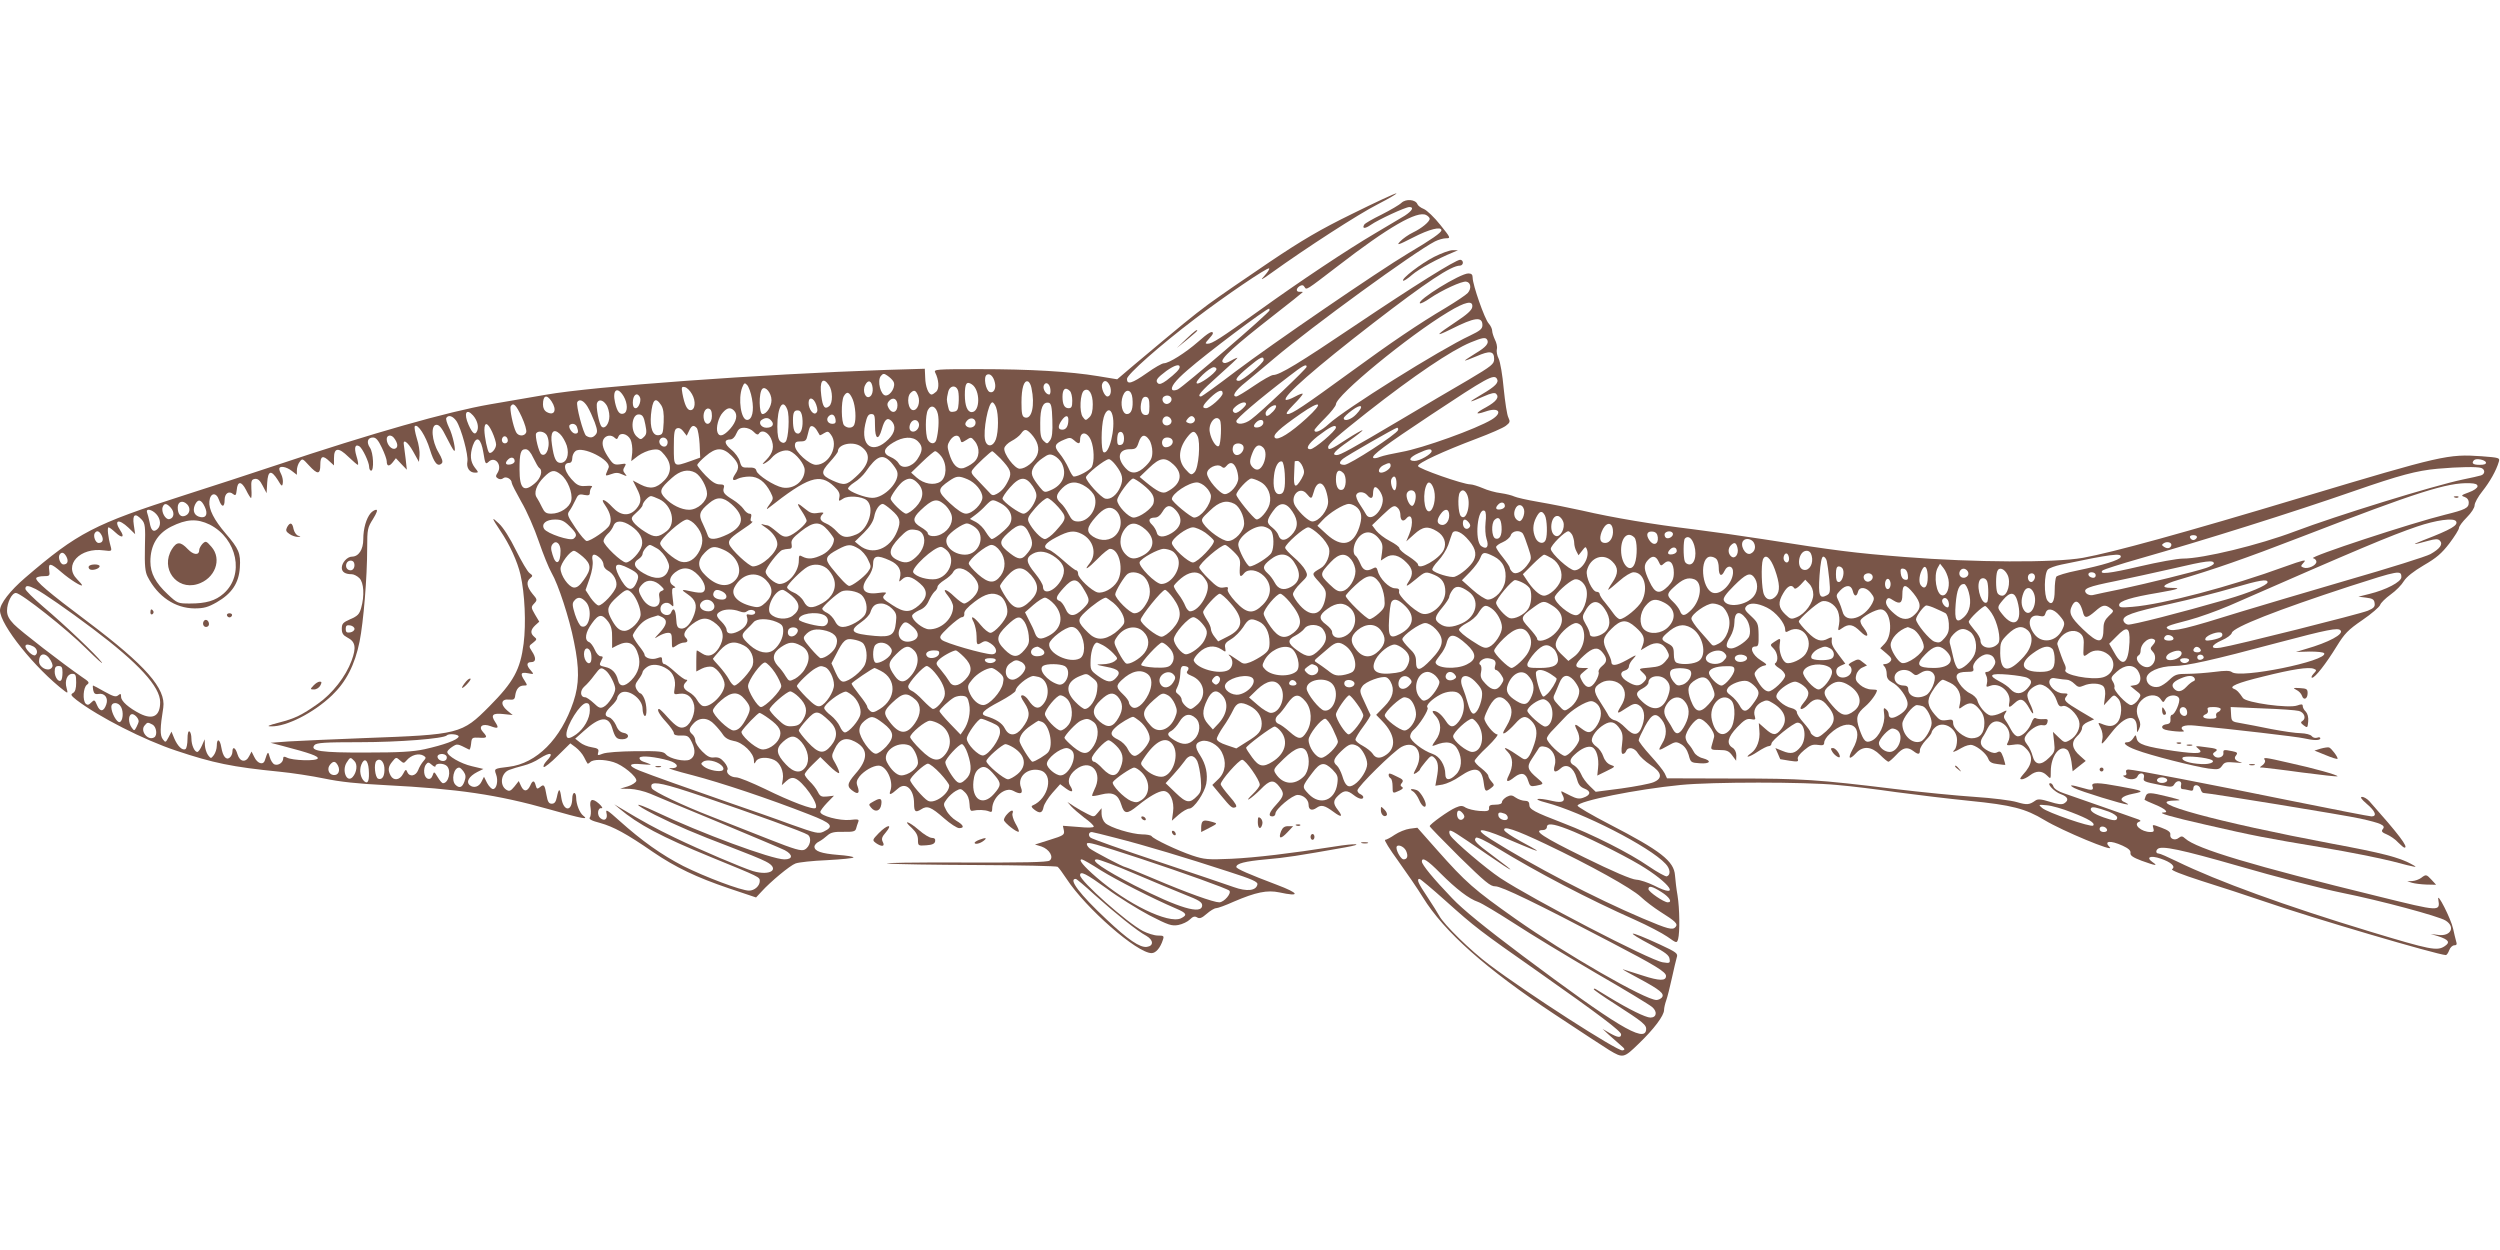 <?xml version="1.0" standalone="no"?>
<!DOCTYPE svg PUBLIC "-//W3C//DTD SVG 20010904//EN"
 "http://www.w3.org/TR/2001/REC-SVG-20010904/DTD/svg10.dtd">
<svg version="1.0" xmlns="http://www.w3.org/2000/svg"
 width="1280pt" height="640pt" viewBox="0 0 1280 640"
 preserveAspectRatio="xMidYMid meet">
<g transform="translate(0,640) scale(0.1,-0.1)"
fill="#795548" stroke="none">
<path d="M6925 5306 c-164 -80 -259 -136 -427 -249 -119 -80 -258 -176 -310
-214 -86 -64 -133 -103 -381 -311 l-87 -74 -97 16 c-144 24 -348 36 -611 36
-218 0 -232 -1 -224 -17 19 -37 22 -82 6 -98 -9 -8 -19 -15 -24 -15 -16 0 -32
40 -33 87 l-2 45 -200 -6 c-642 -22 -1497 -84 -1740 -127 -60 -10 -189 -33
-285 -49 -215 -37 -612 -150 -1090 -310 -129 -43 -343 -113 -475 -155 -462
-148 -547 -192 -816 -423 -78 -67 -129 -133 -129 -167 0 -74 180 -298 332
-414 15 -11 16 -10 9 16 -11 37 3 73 29 73 17 0 20 -6 20 -45 0 -30 -5 -47
-16 -53 -14 -8 -11 -13 18 -36 114 -87 346 -205 509 -259 191 -64 288 -84 529
-108 63 -6 167 -22 230 -35 80 -17 175 -27 315 -34 370 -19 570 -48 842 -125
169 -48 198 -53 170 -32 -19 14 -37 59 -37 93 0 13 -4 24 -10 24 -5 0 -10 -12
-10 -27 -1 -71 -45 -69 -56 2 -7 51 -13 52 -23 3 -5 -24 -12 -33 -26 -33 -15
0 -21 10 -27 44 -9 53 -13 58 -33 41 -14 -11 -17 -10 -22 8 -7 28 -16 28 -28
0 -15 -32 -33 -33 -47 -3 l-12 26 -22 -28 c-19 -23 -26 -26 -41 -17 -37 23
-28 86 14 102 16 6 48 16 73 22 25 6 62 22 82 36 58 37 77 30 36 -13 -12 -13
-18 -26 -14 -30 3 -4 36 22 71 57 l65 64 27 -20 c16 -12 35 -34 43 -50 8 -16
16 -31 18 -33 1 -3 8 1 14 7 15 15 70 15 119 0 47 -14 121 -75 117 -96 -2 -8
-21 -21 -43 -28 l-40 -12 50 -1 c28 -1 74 -12 105 -25 30 -13 190 -80 355
-148 165 -69 315 -132 333 -141 43 -23 42 -47 -2 -47 -64 0 -428 134 -659 244
-117 55 -120 43 -4 -16 108 -54 211 -98 385 -164 79 -30 161 -63 183 -75 76
-38 25 -76 -66 -49 -55 17 -267 107 -400 171 -96 46 -162 82 -280 153 l-30 18
25 -21 c97 -82 215 -145 474 -251 247 -101 246 -100 246 -121 0 -25 -27 -49
-55 -49 -40 0 -225 70 -337 126 -112 58 -211 128 -328 233 -60 54 -70 60 -65
39 8 -31 -9 -45 -31 -27 -19 15 -14 55 6 51 8 -1 2 9 -13 23 -36 32 -51 23
-43 -23 3 -20 1 -41 -4 -47 -7 -9 8 -17 54 -29 67 -19 133 -54 269 -148 116
-79 223 -130 388 -186 l140 -47 28 30 c45 50 146 134 174 144 15 6 88 14 162
17 74 4 135 10 135 14 0 4 -36 10 -80 13 -85 7 -120 19 -120 42 0 8 10 20 23
26 12 6 32 21 44 32 17 15 35 19 81 18 49 -1 61 2 65 16 2 10 8 25 11 34 6 14
0 16 -42 11 -54 -5 -152 21 -152 41 0 6 16 27 35 47 l35 36 -34 -4 c-30 -3
-37 0 -49 24 -8 16 -27 40 -41 53 -14 14 -26 30 -26 36 0 6 18 29 40 50 l40
39 45 -44 c24 -24 47 -41 51 -38 3 4 -5 24 -17 46 -23 39 -23 41 -6 76 24 52
56 64 104 39 69 -36 70 -90 1 -167 -43 -50 -44 -65 -5 -90 22 -14 29 -4 18 27
-8 20 -6 31 10 52 24 29 69 55 97 55 41 0 78 -80 61 -128 -10 -26 1 -23 38 10
40 37 83 -3 83 -76 0 -42 7 -48 36 -30 31 21 51 13 118 -46 32 -28 66 -50 77
-50 29 0 23 16 -15 38 -19 11 -42 35 -51 53 -16 30 -16 33 3 58 10 14 31 33
45 41 25 14 28 13 48 -7 14 -14 22 -35 23 -60 1 -28 5 -37 16 -34 26 6 64 5
83 -3 13 -6 17 -3 17 12 0 59 66 116 108 93 38 -21 52 -15 39 18 -20 54 35
103 98 87 72 -18 45 -145 -38 -180 -8 -3 -6 -10 7 -20 29 -23 43 -20 49 12 3
15 24 48 45 72 l40 45 31 -23 c32 -23 40 -16 19 17 -16 27 2 65 43 90 71 43
125 -29 83 -110 -8 -17 -14 -32 -12 -34 2 -2 23 1 46 7 59 15 87 1 103 -52 15
-49 29 -50 83 -6 59 48 108 76 133 76 33 0 57 -52 49 -108 l-6 -44 35 31 c20
17 44 31 54 31 24 0 78 80 87 127 9 50 -2 100 -31 145 -30 45 -27 65 8 74 33
8 83 -19 102 -56 26 -50 20 -103 -16 -138 l-32 -31 44 -53 c52 -63 58 -68 75
-61 10 3 0 21 -31 56 -25 29 -45 56 -45 62 0 19 93 125 110 125 17 0 90 -103
90 -128 0 -8 -17 -30 -37 -49 -21 -20 -29 -31 -18 -25 11 6 38 29 60 51 46 48
66 51 94 15 28 -36 27 -48 -14 -93 -38 -41 -44 -61 -20 -61 8 0 15 6 15 14 0
23 87 96 114 96 29 0 56 -24 56 -50 0 -27 17 -33 41 -16 24 17 41 13 87 -21
40 -30 50 -26 22 10 -26 33 -25 49 3 75 29 27 45 27 77 2 26 -21 50 -26 50
-11 0 5 -7 11 -15 15 -8 3 -15 12 -15 19 0 19 185 201 226 223 69 37 115 -27
77 -105 -19 -37 -19 -38 -1 -28 10 7 18 14 18 17 0 3 13 21 29 40 27 33 31 34
46 19 19 -19 22 -47 11 -103 l-7 -39 37 6 c21 4 61 22 89 42 79 54 112 45 122
-35 6 -44 9 -46 37 -25 18 14 18 16 3 33 -9 10 -17 24 -17 30 0 6 -16 23 -35
38 -19 14 -35 31 -35 38 0 6 29 39 66 73 36 35 58 63 50 63 -18 0 -66 60 -66
82 0 9 12 36 26 62 30 53 57 60 92 23 29 -31 28 -70 -4 -124 -22 -37 -23 -43
-7 -35 10 6 32 26 50 46 36 41 54 45 83 16 29 -29 34 -63 16 -118 -24 -71 -40
-90 -63 -74 -78 54 -109 68 -73 32 28 -28 29 -73 4 -122 -17 -33 -6 -36 30 -7
35 27 59 21 70 -18 9 -29 13 -31 40 -26 42 8 43 9 7 39 -50 42 -55 58 -29 97
13 19 28 43 34 52 7 14 17 16 37 11 36 -9 59 -54 47 -95 -10 -35 2 -41 32 -14
29 26 65 4 80 -50 9 -34 18 -46 41 -55 34 -13 32 -33 -6 -46 -20 -8 -36 -5
-64 9 -21 11 -42 21 -46 23 -5 3 -4 -6 3 -18 18 -33 1 -43 -51 -31 -80 19
-109 11 -34 -8 185 -49 532 -226 613 -314 24 -25 27 -57 6 -64 -6 -2 -48 21
-92 51 -100 69 -286 163 -437 221 -153 59 -175 71 -175 95 0 14 -7 20 -23 20
-12 0 -33 7 -46 16 -19 14 -27 14 -47 4 -13 -8 -24 -19 -24 -27 0 -8 -12 -13
-34 -13 -26 0 -33 -4 -32 -17 1 -15 -6 -18 -49 -15 -27 2 -59 10 -71 17 -16
11 -26 11 -51 0 -34 -14 -133 -85 -133 -95 0 -4 69 -74 153 -158 130 -127 158
-151 183 -150 30 1 214 -88 591 -286 228 -119 283 -152 283 -173 0 -26 -33
-26 -119 2 -47 15 -93 30 -101 32 -8 2 27 -18 78 -45 112 -60 136 -80 121 -99
-6 -7 -19 -13 -28 -13 -57 0 -467 236 -721 415 -214 151 -254 186 -403 354
l-100 113 -39 -5 c-22 -3 -56 -17 -77 -31 -20 -14 -43 -26 -49 -26 -7 0 23
-48 66 -107 43 -60 100 -143 127 -187 109 -177 325 -368 674 -599 135 -90 262
-172 281 -184 70 -42 74 -41 151 34 77 74 129 143 129 172 0 10 5 32 11 49 6
16 19 68 29 114 10 45 21 93 25 106 7 20 0 26 -86 66 -165 76 -189 74 -41 -4
67 -35 88 -51 90 -69 4 -22 1 -24 -35 -18 -67 11 -662 320 -831 431 -75 50
-237 188 -256 218 -6 9 -7 20 -4 24 7 6 29 -8 193 -121 145 -100 159 -103 29
-7 -88 65 -101 79 -87 93 5 5 49 -15 108 -52 206 -126 466 -262 707 -369 65
-29 139 -68 165 -86 48 -34 48 -34 55 -12 9 34 8 155 -3 223 -6 33 -11 79 -13
103 -5 73 -73 126 -336 262 -91 47 -164 90 -163 95 4 24 303 84 528 106 159
16 637 16 800 0 72 -6 209 -23 305 -37 96 -13 263 -33 371 -44 221 -22 289
-40 387 -99 91 -55 363 -168 334 -139 -33 33 2 37 66 8 30 -14 42 -25 40 -37
-2 -13 12 -23 57 -40 72 -26 87 -28 56 -7 -36 25 -11 36 41 18 54 -18 79 -41
59 -54 -8 -5 48 -27 150 -60 90 -28 236 -76 324 -106 239 -83 886 -273 928
-274 4 0 12 11 17 25 5 14 17 25 26 25 12 0 15 5 9 22 -4 13 -10 41 -15 63
-11 51 -84 194 -76 150 10 -63 11 -63 -305 15 -645 158 -933 244 -991 297 -14
13 -20 13 -33 3 -19 -16 -47 -5 -43 17 2 12 -10 22 -45 35 -48 18 -48 18 -42
-2 5 -16 2 -20 -14 -20 -48 0 -93 40 -58 53 9 3 8 6 -3 11 -22 8 -326 115
-382 134 -28 9 -50 23 -54 34 -3 10 -10 18 -16 18 -22 0 21 -45 53 -56 37 -13
44 -31 18 -47 -12 -8 -33 -5 -74 8 -45 14 -62 15 -74 6 -31 -22 -43 -23 -94
-8 -29 9 -126 21 -217 27 -91 6 -273 24 -405 40 -401 49 -477 54 -830 54
l-340 1 -12 26 c-7 14 -40 55 -73 91 -33 36 -60 72 -60 78 0 7 15 39 32 71 36
66 56 73 87 33 26 -34 27 -80 1 -121 -23 -39 -21 -40 30 -11 37 21 42 22 67 8
18 -10 31 -29 39 -55 10 -39 12 -40 57 -43 54 -4 63 13 15 26 -18 4 -38 18
-44 30 -6 12 -18 30 -27 40 -10 10 -17 27 -17 38 0 29 48 94 69 94 29 0 84
-68 77 -94 -3 -11 -9 -31 -12 -43 -6 -21 -3 -23 39 -23 38 0 49 -5 66 -28 l20
-27 1 27 c0 17 -8 33 -20 40 -32 20 -24 54 24 104 36 38 50 46 71 42 21 -5 25
-2 20 13 -10 29 4 58 34 74 25 12 31 12 58 -5 63 -38 79 -88 42 -134 -26 -33
-41 -33 -81 3 l-33 29 3 -39 c5 -47 -13 -94 -41 -114 -41 -29 -11 -23 32 6 24
16 50 29 58 29 7 0 13 6 13 13 0 16 113 107 133 107 39 0 49 -82 17 -123 -28
-35 -50 -40 -93 -22 l-37 15 12 -27 c7 -16 12 -29 13 -30 0 0 21 -4 48 -8 40
-6 46 -5 42 8 -4 9 8 26 32 46 31 26 44 31 71 27 26 -4 32 -1 32 13 0 9 12 29
28 43 101 95 185 38 117 -79 -26 -48 -17 -57 19 -18 35 37 78 34 122 -10 19
-19 38 -35 43 -35 4 0 22 16 40 35 34 38 56 43 87 20 26 -20 34 -19 34 5 0 10
14 33 30 50 17 17 30 35 30 40 0 5 7 16 16 24 40 40 114 -1 114 -63 0 -20 -5
-42 -12 -49 -18 -18 -3 -14 36 9 21 12 43 18 55 14 30 -9 72 -45 81 -70 6 -17
19 -24 47 -27 21 -3 39 -5 40 -4 1 1 -4 18 -10 38 -11 30 -16 34 -30 27 -11
-7 -26 -5 -47 6 -38 20 -47 41 -30 69 8 11 20 33 27 48 19 37 49 45 82 21 29
-22 38 -61 22 -92 -10 -18 -8 -19 28 -14 33 5 44 1 65 -20 38 -38 33 -80 -17
-134 -16 -19 -17 -23 -5 -23 8 0 27 9 41 20 32 25 62 25 87 0 20 -20 20 -20
20 20 0 80 47 141 85 110 8 -7 17 -34 21 -61 l6 -48 34 27 33 26 -29 26 c-42
36 -47 70 -16 100 15 13 26 32 26 42 0 12 12 24 31 32 l31 13 -71 42 c-79 47
-88 56 -71 76 10 13 8 15 -17 15 -36 0 -79 41 -69 66 5 12 14 15 37 10 18 -3
40 -6 50 -6 11 0 28 -9 40 -21 18 -18 25 -19 46 -10 34 16 88 14 103 -4 8 -10
11 -30 7 -56 l-5 -40 23 25 c28 31 29 31 49 10 24 -24 21 -99 -5 -125 -20 -20
-41 -21 -81 -4 -17 7 -17 5 -3 -21 9 -18 13 -41 9 -59 -7 -33 -6 -33 50 38 67
85 125 95 127 23 0 -30 1 -30 11 -8 8 16 8 29 0 48 -19 39 -14 73 13 99 30 31
78 33 97 6 14 -20 14 -20 26 0 15 23 60 25 69 3 7 -18 -22 -84 -37 -84 -5 0
-9 -10 -7 -22 1 -17 -4 -24 -20 -26 -23 -3 -30 -16 -15 -25 16 -10 117 -18
103 -9 -28 20 0 33 57 27 197 -19 523 -57 557 -65 52 -12 85 -12 85 0 0 5 -7
7 -16 3 -10 -3 -22 0 -28 8 -6 8 -30 14 -56 15 -25 0 -92 10 -150 21 -58 12
-127 25 -155 30 -49 8 -50 9 -52 46 l-2 37 162 -7 c89 -3 173 -9 187 -13 28
-7 39 -38 19 -51 -11 -6 -10 -11 6 -23 19 -14 20 -13 23 20 2 21 -3 40 -12 50
-9 8 -16 21 -16 29 0 10 -6 11 -28 3 -43 -16 -262 14 -278 38 -21 31 -32 42
-46 47 -30 11 17 31 149 63 151 38 233 50 259 40 16 -6 16 -8 -1 -26 -10 -11
-13 -20 -7 -20 15 0 70 70 126 161 40 65 58 84 131 134 47 32 87 67 91 77 3
11 28 35 54 54 27 19 57 50 68 69 14 22 48 49 102 81 64 37 91 60 131 112 27
36 49 71 49 79 0 8 18 32 40 54 23 23 40 49 40 62 0 12 18 45 40 72 38 48 71
106 84 151 6 20 2 21 -88 28 -172 12 -202 5 -916 -209 -611 -184 -972 -283
-1125 -311 -147 -26 -556 -24 -910 4 -266 21 -357 33 -725 91 -102 16 -264 39
-360 51 -206 25 -410 59 -570 96 -63 14 -163 34 -222 44 -59 10 -115 23 -125
28 -10 5 -40 13 -68 17 -27 3 -70 15 -94 26 -24 10 -52 19 -63 19 -37 0 -268
81 -268 94 0 16 128 75 300 140 69 26 136 55 150 66 21 16 23 21 13 42 -7 12
-17 79 -24 148 -6 69 -18 138 -26 154 -8 15 -12 38 -9 49 3 11 -2 33 -10 48
-7 15 -14 36 -14 45 0 10 -8 27 -18 38 -21 23 -82 198 -82 234 0 16 -6 22 -22
22 -42 0 -264 -137 -248 -153 3 -3 26 8 50 25 63 43 166 90 187 86 24 -4 28
-35 8 -58 -9 -10 -60 -44 -113 -76 -137 -81 -279 -177 -487 -329 -239 -174
-300 -215 -322 -215 -12 0 -4 13 30 48 26 26 47 51 47 55 0 5 -18 -2 -40 -14
-22 -12 -43 -19 -47 -16 -16 17 152 164 447 392 275 212 400 295 445 295 8 0
15 7 15 15 0 8 -6 15 -14 15 -23 0 -240 -136 -536 -335 -288 -194 -388 -255
-421 -255 -10 0 -54 -25 -98 -55 -44 -30 -85 -55 -91 -55 -25 0 -5 31 48 73
31 26 98 81 147 123 193 163 715 543 822 598 18 9 43 16 57 16 25 0 23 3 -30
69 -30 38 -68 74 -84 81 -16 6 -31 18 -33 25 -10 24 -58 28 -81 7 -11 -11 -58
-38 -103 -61 -45 -22 -85 -45 -88 -51 -13 -22 4 -22 34 -1 37 26 177 91 197
91 25 0 15 -19 -23 -44 -21 -13 -90 -54 -153 -91 -141 -83 -382 -243 -597
-398 -195 -140 -237 -167 -260 -167 -14 0 -13 3 5 23 12 13 22 26 22 30 0 17
-23 4 -77 -44 -63 -55 -148 -109 -174 -109 -9 0 -48 -22 -87 -50 -77 -54 -102
-61 -102 -30 0 22 168 171 350 309 148 113 370 264 378 257 3 -4 -8 -20 -24
-38 -24 -26 -18 -24 36 15 178 128 447 302 544 351 60 31 102 56 95 56 -8 0
-109 -47 -224 -104z m395 -26 c0 -15 -41 -49 -85 -70 -23 -11 -53 -32 -66 -46
-21 -22 -12 -20 66 20 83 43 145 58 145 37 0 -12 -50 -47 -170 -118 -151 -90
-699 -465 -884 -605 -92 -70 -172 -128 -177 -128 -23 0 -1 26 90 107 55 49 98
89 97 91 -2 1 -17 -5 -34 -15 -23 -13 -34 -15 -42 -7 -15 15 62 84 258 237 84
65 152 120 152 121 0 2 -6 3 -14 2 -21 -2 -22 16 -2 29 12 7 19 6 25 -4 11
-17 5 -20 171 107 259 200 407 285 452 261 10 -5 18 -14 18 -19z m218 -452
c-2 -16 -28 -39 -81 -74 -107 -71 -116 -83 -27 -39 121 61 160 66 160 20 0
-19 -13 -29 -63 -53 -151 -70 -643 -378 -724 -453 -39 -36 -73 -50 -73 -31 0
4 25 32 55 62 30 30 55 62 55 70 0 45 371 350 574 472 89 54 129 62 124 26z
m-1038 -17 c0 -12 -442 -392 -470 -405 -11 -5 -23 -6 -27 -3 -12 13 13 47 77
102 98 86 400 313 418 315 1 0 2 -4 2 -9z m1114 -150 c11 -18 -5 -38 -59 -70
-30 -19 -55 -35 -55 -37 0 -2 27 8 60 22 68 30 90 27 90 -14 0 -26 -11 -35
-132 -107 -73 -42 -230 -135 -348 -205 -255 -151 -308 -180 -326 -180 -29 0
-11 21 61 71 41 29 73 54 71 56 -2 2 -39 -19 -81 -46 -80 -53 -95 -59 -95 -40
0 16 49 59 200 178 241 189 429 316 530 358 61 25 76 27 84 14z m-1144 -104
c0 -16 -109 -107 -127 -107 -26 0 -12 20 48 70 62 52 79 60 79 37z m-430 -36
c0 -12 -21 -33 -66 -68 -25 -18 -38 -23 -46 -15 -14 14 -4 27 44 63 41 29 68
37 68 20z m650 1 c0 -10 -238 -236 -284 -269 -33 -26 -76 -30 -76 -9 0 13 112
109 269 229 71 55 91 66 91 49z m-462 -14 c-7 -21 -89 -79 -100 -71 -14 8 65
83 87 83 9 0 15 -6 13 -12z m-1654 -61 c15 -23 -13 -72 -39 -72 -26 0 -45 76
-25 100 11 13 16 14 33 2 12 -8 26 -21 31 -30z m520 -7 c7 -30 -7 -55 -27 -47
-20 8 -33 77 -15 88 16 10 35 -8 42 -41z m2570 21 c12 -19 -7 -39 -77 -80 -76
-45 -74 -47 11 -10 36 16 55 20 62 13 18 -18 1 -40 -51 -69 -58 -31 -59 -41
-3 -22 68 24 90 -5 32 -41 -79 -48 -354 -147 -462 -166 -45 -8 -94 -19 -110
-25 -16 -7 -32 -9 -35 -5 -11 11 59 63 294 219 288 191 324 211 339 186z
m-3420 -33 c20 -28 21 -92 1 -108 -22 -18 -33 -4 -40 54 -10 76 8 99 39 54z
m224 -15 c2 -18 -3 -35 -12 -42 -23 -19 -43 27 -26 58 15 30 34 22 38 -16z
m813 1 c19 -88 2 -165 -35 -151 -13 5 -16 21 -16 77 0 74 13 114 33 107 7 -2
15 -17 18 -33z m401 12 c11 -26 5 -56 -12 -56 -15 0 -34 46 -27 64 9 23 26 19
39 -8z m-1832 -67 c12 -63 1 -109 -25 -109 -31 0 -47 107 -25 166 10 24 13 26
25 13 8 -8 20 -40 25 -70z m1126 73 c44 -29 43 -142 -1 -142 -22 0 -35 33 -35
88 0 59 9 72 36 54z m402 -25 c2 -15 -1 -27 -6 -27 -17 0 -34 29 -28 46 9 23
31 11 34 -19z m-1835 -25 c21 -36 17 -82 -8 -82 -17 0 -30 27 -41 85 -6 32 -4
37 12 33 10 -1 27 -18 37 -36z m407 -31 c0 -32 -25 -71 -46 -71 -18 0 -20 110
-1 129 16 16 47 -21 47 -58z m956 46 c3 -13 4 -41 2 -63 -2 -32 -7 -40 -26
-42 -18 -3 -23 2 -28 27 -8 37 -8 35 0 71 7 38 43 42 52 7z m572 1 c7 -7 12
-29 12 -50 0 -31 -4 -38 -19 -38 -21 0 -31 19 -31 59 0 40 15 52 38 29z m117
-68 c0 -34 -5 -55 -18 -67 -18 -17 -19 -17 -33 2 -19 25 -14 123 7 136 24 15
44 -17 44 -71z m-2402 41 c21 -36 22 -80 1 -88 -21 -8 -34 8 -45 56 -15 66 12
85 44 32z m1508 2 c12 -32 -2 -73 -25 -73 -26 0 -36 66 -14 88 18 18 27 15 39
-15z m1097 -12 c5 -51 -5 -81 -28 -81 -24 0 -36 53 -21 93 15 40 45 33 49 -12z
m462 25 c0 -18 -66 -76 -85 -76 -24 0 -18 15 22 54 39 37 63 46 63 22z m-1894
-31 c14 -35 19 -101 8 -129 -7 -19 -35 -21 -52 -4 -15 15 -16 122 -2 149 16
28 29 23 46 -16z m-1091 14 c11 -16 -4 -59 -20 -59 -10 0 -15 10 -15 28 0 39
20 56 35 31z m2723 -18 c-2 -9 -11 -17 -21 -19 -21 -4 -35 27 -17 38 19 12 42
0 38 -19z m-3174 -6 c29 -44 15 -76 -24 -55 -13 7 -20 21 -20 39 0 47 19 54
44 16z m3061 -25 c0 -38 -3 -45 -20 -45 -22 0 -31 30 -20 72 4 16 12 23 23 21
13 -3 17 -14 17 -48z m-1706 8 c8 -23 8 -35 0 -42 -14 -14 -39 19 -39 51 0 34
26 28 39 -9z m416 -3 c0 -37 -28 -46 -45 -15 -9 16 -8 25 1 36 20 24 44 13 44
-21z m-1587 -7 c11 -18 27 -54 37 -80 14 -39 15 -51 5 -63 -14 -17 -29 -19
-49 -6 -14 9 -54 159 -45 173 11 17 33 7 52 -24z m96 10 c9 -12 16 -39 16 -59
0 -39 -24 -69 -40 -53 -13 13 -30 103 -23 121 8 20 30 16 47 -9z m281 -2 c11
-17 15 -42 13 -88 -3 -57 -5 -63 -25 -66 -31 -5 -46 37 -40 105 8 79 23 93 52
49z m1715 -12 c13 -34 13 -123 -1 -163 -14 -39 -46 -42 -55 -5 -12 47 16 194
37 194 5 0 14 -12 19 -26z m288 -64 c2 -63 -1 -90 -12 -105 -14 -19 -15 -19
-33 -2 -14 14 -18 33 -17 92 0 77 14 108 43 103 13 -3 17 -20 19 -88z m992 81
c0 -5 -12 -19 -27 -31 -19 -15 -29 -18 -37 -10 -8 8 -4 17 13 31 25 20 51 25
51 10z m309 -73 c-81 -74 -146 -115 -161 -100 -14 14 20 46 132 124 104 72
120 59 29 -24z m-4018 8 c16 -35 27 -70 23 -80 -8 -21 -41 -21 -52 2 -15 29
-34 120 -27 132 13 21 27 8 56 -54z m1360 37 c13 -33 6 -150 -9 -165 -8 -8
-16 -7 -27 2 -10 9 -15 31 -15 76 0 100 28 147 51 87z m2488 -9 c-26 -27 -39
-31 -39 -10 0 18 40 47 52 40 5 -4 -1 -17 -13 -30z m425 -15 c-26 -28 -64 -39
-64 -20 0 5 19 23 42 40 50 37 64 24 22 -20z m-2142 1 c7 -32 3 -91 -8 -132
-7 -24 -31 -23 -44 1 -13 26 -13 127 1 152 16 30 42 19 51 -21z m-1157 -10 c0
-40 -29 -55 -40 -21 -9 30 4 63 23 59 12 -2 17 -14 17 -38z m113 28 c21 -21
13 -56 -19 -93 -33 -37 -56 -44 -65 -20 -10 24 5 80 27 103 22 25 39 28 57 10z
m350 -37 c5 -45 -5 -81 -22 -81 -18 0 -26 22 -26 69 0 42 7 53 30 49 9 -2 16
-16 18 -37z m1588 13 c17 -65 -18 -206 -46 -189 -13 8 -13 130 1 178 12 43 36
49 45 11z m-3274 -1 c21 -24 30 -56 22 -77 -10 -27 -24 -18 -45 29 -26 59 -12
87 23 48z m882 -46 c8 -39 7 -51 -7 -64 -15 -15 -18 -15 -37 2 -35 32 -25 119
14 113 16 -2 23 -13 30 -51z m974 25 c3 -16 -2 -22 -16 -22 -24 0 -35 23 -19
39 16 16 31 8 35 -17z m202 -33 c0 -69 18 -77 35 -16 14 50 28 62 49 42 25
-25 19 -60 -15 -94 -79 -79 -144 -37 -119 77 9 41 16 52 31 52 17 0 19 -7 19
-61z m-2143 25 c25 -38 62 -175 56 -207 -6 -32 11 -57 39 -57 19 0 19 1 -1 26
-23 30 -26 65 -10 113 19 53 42 37 54 -37 9 -57 11 -61 26 -47 32 32 72 -14
47 -55 -11 -17 -11 -22 2 -30 9 -5 19 -5 27 2 14 11 43 -5 43 -24 0 -6 22 -49
49 -97 28 -47 68 -139 90 -204 22 -64 51 -136 65 -160 34 -58 91 -231 115
-354 28 -136 27 -216 -3 -306 -64 -191 -189 -316 -331 -333 -75 -9 -76 -9 -65
-39 12 -32 3 -75 -16 -75 -7 0 -21 14 -30 31 l-16 32 -12 -24 c-13 -28 -41
-36 -61 -19 -20 17 -4 45 38 67 l32 16 -59 14 c-57 13 -126 53 -126 73 0 5 11
17 25 26 27 17 24 18 87 -14 4 -2 8 12 10 30 3 31 5 33 41 31 41 -3 45 2 20
29 -26 28 -3 46 39 30 40 -15 44 -10 23 22 -24 36 -12 46 43 40 l47 -5 -29 24
c-36 31 -30 60 11 55 23 -2 29 1 31 22 5 33 20 50 44 50 19 0 19 1 4 25 -24
36 -20 45 17 38 31 -6 32 -6 15 14 -24 26 -23 43 2 43 25 0 26 22 3 56 -16 25
-16 27 6 43 20 16 21 19 7 30 -22 18 -20 36 4 59 l21 19 -22 37 c-20 35 -21
38 -4 56 17 18 16 21 -9 50 -29 36 -33 62 -11 80 14 11 13 14 -4 26 -10 7 -41
60 -69 116 -31 63 -65 117 -88 138 -39 37 -38 31 8 -38 47 -69 87 -156 103
-225 22 -96 29 -249 16 -352 -17 -134 -52 -197 -175 -321 -142 -143 -153 -145
-641 -163 -159 -6 -333 -14 -385 -17 l-95 -7 65 -17 c138 -36 181 -52 177 -63
-5 -15 -130 -11 -158 4 -14 7 -19 6 -19 -4 0 -21 -25 -38 -44 -31 -9 3 -20 20
-25 38 -8 31 -10 30 -25 -17 -8 -26 -38 -17 -54 17 l-14 28 -12 -23 c-17 -35
-48 -31 -60 9 -10 35 -26 43 -26 13 0 -10 -6 -24 -14 -30 -18 -15 -35 6 -43
53 -7 43 -23 48 -23 8 0 -16 -7 -37 -15 -48 -15 -19 -15 -19 -30 0 -8 11 -15
34 -16 50 l-1 31 -14 -32 c-8 -18 -18 -33 -24 -33 -14 0 -30 35 -30 69 0 16
-4 33 -10 36 -6 4 -10 -11 -10 -39 0 -25 -5 -48 -10 -51 -16 -10 -41 15 -58
55 l-14 34 -15 -29 c-15 -28 -16 -28 -30 -9 -14 19 -14 56 3 161 14 97 -89
215 -386 439 -203 152 -273 212 -264 225 3 5 20 9 38 9 30 0 32 2 28 30 -6 40
8 38 63 -10 44 -38 105 -76 105 -66 0 3 -11 16 -25 30 -72 72 14 165 137 148
40 -5 41 -4 35 19 -14 49 -19 99 -11 99 4 0 20 -12 36 -27 33 -31 48 -24 24
11 -35 54 -9 62 42 14 l34 -33 -7 48 c-8 54 7 63 41 26 17 -19 19 -35 16 -141
-2 -94 1 -126 14 -151 52 -102 141 -161 239 -162 49 0 70 6 114 31 77 44 114
98 119 178 5 73 -5 96 -73 175 -59 69 -87 124 -83 164 4 44 35 49 49 8 14 -40
29 -40 29 -1 0 34 22 49 44 30 12 -9 15 -6 18 21 4 47 24 47 48 0 11 -23 23
-41 25 -41 3 0 4 21 2 48 -2 41 1 47 18 50 15 2 26 -7 40 -35 l20 -38 3 53 c4
63 20 68 54 15 20 -34 23 -36 26 -16 2 12 -2 31 -7 42 -6 11 -11 24 -11 30 0
18 36 12 64 -10 l26 -20 0 23 c0 13 6 33 14 43 14 19 15 18 48 -18 44 -48 58
-47 58 3 0 46 13 51 47 18 l23 -21 0 37 c0 55 23 57 74 7 23 -22 45 -41 48
-41 4 0 1 20 -7 45 -13 43 -7 63 15 50 16 -10 50 -82 50 -105 0 -11 5 -20 10
-20 16 0 12 93 -6 118 -19 28 -12 52 16 52 15 0 27 -14 45 -52 14 -29 25 -60
25 -69 0 -27 12 -29 30 -7 l17 22 28 -30 28 -29 -6 55 c-4 30 -8 62 -9 70 -7
36 19 19 47 -31 l30 -54 3 33 c2 19 -4 58 -14 88 -9 30 -14 58 -10 62 15 14
56 -50 77 -119 21 -69 40 -92 61 -71 7 7 2 24 -17 56 -35 59 -41 141 -10 141
14 0 28 -17 50 -62 17 -34 34 -65 39 -70 14 -14 -5 80 -26 120 -10 21 -16 42
-13 47 11 18 34 10 52 -16z m3133 7 c0 -33 -11 -51 -31 -51 -23 0 -24 18 -3
48 19 27 34 28 34 3z m528 -4 c4 -20 -25 -34 -40 -19 -15 15 -1 44 19 40 10
-2 19 -11 21 -21z m118 12 c9 -16 -12 -33 -31 -25 -14 5 -15 9 -5 21 15 18 26
19 36 4z m-2166 -14 c16 -19 4 -35 -26 -35 -28 0 -44 28 -23 41 20 13 35 11
49 -6z m1045 -10 c0 -22 -31 -33 -48 -16 -7 7 -6 15 3 26 17 21 45 15 45 -10z
m1251 14 c10 -16 5 -122 -5 -132 -12 -12 -40 30 -47 71 -9 45 32 93 52 61z
m-1542 -15 c7 -19 -10 -44 -29 -44 -18 0 -24 21 -13 43 11 21 34 22 42 1z
m1764 -1 c-2 -10 -13 -19 -26 -21 -24 -4 -29 7 -10 26 18 18 40 15 36 -5z
m-3948 -45 c11 -24 20 -53 20 -64 0 -22 -26 -51 -36 -41 -9 9 -23 79 -24 115
0 44 17 40 40 -10z m434 26 c9 -25 7 -34 -9 -34 -16 0 -38 34 -28 44 12 11 31
6 37 -10z m614 -6 c5 -7 12 -44 14 -82 l3 -69 -50 -18 c-86 -30 -85 -32 -85
71 0 75 3 92 16 97 11 4 23 -2 33 -16 l17 -22 12 25 c13 29 24 32 40 14z m616
-14 c6 -10 12 -20 13 -22 0 -2 10 2 22 10 18 11 23 10 35 -7 42 -55 -7 -154
-76 -155 -34 0 -108 67 -108 98 0 18 6 22 29 22 25 0 30 5 36 33 4 17 9 36 12
40 7 12 25 3 37 -19z m2656 17 c0 -17 -111 -111 -131 -111 -27 0 -11 28 37 66
64 49 94 64 94 45z m-2981 -22 c12 -13 21 -17 26 -10 14 23 45 11 62 -23 19
-42 12 -74 -24 -111 -21 -21 -23 -25 -7 -17 11 6 27 18 34 27 24 29 67 46 93
36 33 -13 77 -68 77 -97 0 -57 -56 -101 -114 -90 -42 8 -127 63 -133 85 -3 14
-14 18 -40 17 -33 -1 -37 2 -45 31 -4 17 -24 45 -44 61 -37 30 -38 52 -5 52
11 0 24 12 31 30 10 23 19 30 41 30 16 0 37 -9 48 -21z m3299 9 c-6 -21 -249
-178 -274 -178 -28 0 -31 12 -8 31 21 17 267 158 277 159 5 0 7 -6 5 -12z
m-4256 -80 c14 -47 -1 -88 -32 -88 -23 0 -34 22 -44 93 -10 65 7 87 41 55 13
-12 28 -39 35 -60z m2377 61 c34 -37 45 -75 31 -109 -15 -35 -59 -70 -89 -70
-26 0 -83 76 -79 105 2 11 18 27 37 37 18 9 40 26 48 37 18 26 27 26 52 0z
m-2479 -8 c22 -43 1 -115 -28 -97 -13 8 -34 94 -27 107 10 16 44 10 55 -10z
m2955 -17 c0 -19 -6 -30 -17 -32 -14 -3 -18 3 -18 26 0 16 3 32 7 36 14 13 28
-1 28 -30z m376 14 c17 -32 6 -165 -15 -186 -16 -16 -19 -15 -47 16 -42 47
-35 113 19 175 20 22 29 22 43 -5z m-2903 -18 c7 -14 11 -43 9 -68 l-5 -43 35
27 c19 14 51 28 72 31 33 5 41 1 64 -27 37 -44 36 -92 -2 -130 -40 -41 -72
-46 -121 -21 l-40 21 20 -40 c26 -50 25 -73 -2 -105 -35 -40 -80 -37 -122 8
-40 44 -67 50 -37 9 27 -39 35 -76 21 -102 -12 -23 -95 -80 -116 -80 -7 0 -33
30 -58 68 -41 61 -44 69 -30 87 8 11 21 35 30 54 13 29 19 33 45 27 23 -4 29
-2 29 12 0 10 4 22 10 28 6 6 -4 8 -28 6 -27 -3 -43 2 -60 18 -51 48 -66 100
-27 100 9 0 15 9 15 24 0 13 7 29 16 36 35 30 186 -47 170 -85 -3 -8 -9 -22
-12 -29 -5 -13 -1 -13 24 -4 24 9 37 9 58 -1 25 -11 26 -11 14 4 -11 13 -11
21 -2 35 10 17 8 18 -22 13 -28 -4 -36 -1 -54 25 -33 46 -44 80 -32 103 12 21
40 25 58 7 9 -9 13 -7 18 6 9 24 46 16 62 -14z m2358 -5 c16 -40 18 -108 4
-136 -10 -17 -69 -49 -92 -49 -5 0 -17 19 -27 43 -10 23 -31 57 -46 75 -31 37
-26 51 26 72 25 11 32 10 48 -4 23 -21 31 -20 31 2 0 45 37 43 56 -3z m-3569
13 c20 -26 23 -49 6 -55 -18 -7 -43 21 -43 49 0 21 23 24 37 6z m583 -14 c0
-8 -7 -14 -15 -14 -15 0 -21 21 -9 33 10 9 24 -2 24 -19z m2317 6 c5 -18 6
-18 30 -3 24 16 26 16 44 -6 28 -35 25 -85 -8 -110 -14 -12 -38 -24 -51 -28
-31 -7 -56 19 -73 78 -10 32 -9 42 5 64 20 30 46 33 53 5z m967 -2 c9 -12 16
-40 16 -61 0 -31 -7 -46 -34 -73 -40 -40 -74 -44 -103 -11 -47 51 -37 97 22
97 29 0 35 4 45 35 13 40 32 45 54 13z m-2467 -4 c3 -8 1 -20 -5 -26 -15 -15
-43 8 -35 28 7 19 32 18 40 -2z m1283 -4 c26 -26 25 -49 -3 -91 -28 -41 -79
-53 -96 -21 -6 11 -24 25 -41 32 -43 18 -38 44 13 74 51 31 100 33 127 6z
m1303 6 c7 -17 -11 -36 -35 -36 -18 0 -25 29 -11 43 11 12 41 8 46 -7z m-1595
-32 c55 -38 46 -91 -27 -156 -47 -43 -59 -45 -119 -18 -59 27 -62 42 -13 95
22 24 41 49 41 54 0 37 77 54 118 25z m1958 1 c7 -18 -13 -45 -33 -45 -17 0
-27 24 -19 45 7 20 45 19 52 0z m102 -7 c15 -15 15 -50 1 -82 -15 -32 -34 -39
-54 -20 -19 19 -19 35 -1 79 15 36 33 44 54 23z m-3737 -53 c12 -25 25 -48 30
-51 20 -12 8 -53 -22 -78 -57 -49 -79 -30 -79 70 0 85 6 104 31 104 13 0 26
-15 40 -45z m1015 11 c38 -38 42 -60 18 -94 -19 -28 -13 -38 14 -23 12 6 38
11 60 11 44 0 79 -26 107 -80 16 -32 16 -34 -6 -64 -13 -17 -16 -26 -8 -20
207 163 266 183 339 114 24 -22 31 -37 28 -54 -5 -24 -4 -24 19 -9 25 17 95
12 120 -8 44 -37 10 -149 -52 -175 -50 -21 -72 -17 -101 15 -14 16 -39 35 -55
41 -31 13 -36 29 -17 48 8 8 3 10 -23 6 -28 -5 -41 -1 -66 20 -43 36 -48 33
-18 -11 14 -21 25 -43 25 -49 0 -17 -66 -73 -95 -80 -19 -5 -33 1 -60 25 -20
17 -40 31 -45 31 -4 0 -17 3 -27 6 -10 3 -4 -3 13 -14 39 -25 64 -60 64 -88 0
-42 -79 -114 -125 -114 -20 0 -112 86 -121 113 -7 22 6 35 85 88 25 16 39 29
32 29 -8 0 -10 7 -6 20 4 14 2 20 -8 20 -8 0 -22 11 -30 24 -9 13 -33 34 -54
47 -46 28 -54 39 -47 62 4 13 -1 17 -22 17 -19 0 -40 13 -71 45 -24 25 -43 49
-43 54 0 5 19 26 42 45 54 47 89 47 134 2z m3584 24 c0 -15 -61 -50 -87 -50
-36 0 -27 19 20 40 47 22 67 25 67 10z m-2511 -26 c31 -40 29 -108 -4 -130
-32 -21 -85 -12 -122 21 l-28 25 57 55 c31 30 61 55 66 55 6 0 20 -12 31 -26z
m303 -11 c52 -55 59 -73 43 -108 -18 -39 -35 -59 -62 -74 -19 -10 -25 -8 -40
10 -10 11 -36 38 -57 60 -34 34 -37 41 -25 56 16 22 92 92 99 93 3 0 22 -17
42 -37z m314 -24 c29 -57 6 -113 -57 -139 -30 -13 -33 -12 -55 15 -43 54 -49
72 -33 101 7 15 29 37 48 49 28 20 37 22 58 12 13 -6 31 -23 39 -38z m-2801
10 c0 -8 -10 -15 -22 -17 -25 -4 -30 7 -11 26 15 15 33 10 33 -9z m1927 -6
c14 -16 28 -36 31 -46 18 -50 -65 -138 -128 -136 -35 0 -118 32 -123 47 -1 5
13 20 32 32 20 12 45 36 57 53 59 85 88 96 131 50z m1151 -15 c35 -46 40 -71
23 -111 -17 -41 -50 -67 -77 -60 -23 6 -99 90 -99 109 0 15 98 93 117 93 7 1
23 -14 36 -31z m296 3 c51 -48 38 -102 -35 -139 -22 -12 -48 1 -109 51 l-30
25 48 46 c56 54 82 58 126 17z m6719 12 c2 -9 -8 -13 -32 -13 -34 0 -44 8 -29
24 11 11 56 2 61 -11z m-6150 -58 c4 -77 -3 -105 -28 -105 -24 0 -34 35 -27
96 5 46 23 77 41 71 6 -2 12 -30 14 -62z m92 35 c10 -25 9 -34 -6 -61 -31 -53
-42 -47 -38 23 1 35 3 64 3 66 1 1 7 2 15 2 7 0 19 -13 26 -30z m-342 -5 c7
-14 12 -39 12 -54 0 -33 -41 -81 -69 -81 -25 0 -91 77 -91 106 0 28 52 53 74
35 10 -9 16 -8 26 4 18 22 35 18 48 -10z m792 10 c0 -14 -29 -35 -49 -35 -20
0 -11 27 12 38 30 15 37 14 37 -3z m5584 -11 c21 -8 20 -31 -1 -38 -10 -3 -52
-13 -93 -21 -152 -32 -647 -185 -861 -266 -182 -69 -469 -139 -573 -139 -28 0
-127 -18 -221 -40 -157 -37 -213 -43 -189 -20 5 4 90 32 189 60 330 94 788
238 1095 345 239 83 323 105 429 115 113 10 206 11 225 4z m-9832 -34 c34 -26
61 -94 53 -132 -8 -36 -57 -68 -102 -68 -27 0 -35 6 -48 33 -8 17 -20 39 -26
48 -18 24 -3 67 36 106 38 38 53 40 87 13z m688 10 c27 -15 60 -73 60 -108 0
-39 -48 -82 -92 -82 -39 0 -88 24 -122 59 -33 34 -28 49 34 104 42 38 82 47
120 27z m3318 -2 c18 -18 15 -77 -4 -85 -20 -8 -34 13 -34 53 0 43 14 56 38
32z m-1924 -32 c40 -17 76 -60 76 -93 0 -32 -51 -83 -84 -83 -17 0 -44 18 -83
54 -65 61 -65 71 -3 114 38 26 49 27 94 8z m2196 -21 c0 -19 -4 -35 -10 -35
-12 0 -24 45 -15 59 13 22 25 10 25 -24z m-2450 0 c33 -35 29 -79 -11 -121
-18 -19 -41 -34 -50 -34 -15 0 -79 62 -79 77 0 14 43 74 63 88 30 21 50 19 77
-10z m588 -15 c16 -24 21 -42 17 -59 -10 -38 -44 -81 -65 -81 -20 0 -101 58
-107 76 -2 6 15 32 38 58 51 58 81 59 117 6z m563 9 c48 -38 63 -63 55 -95 -7
-28 -71 -74 -102 -74 -26 0 -84 62 -84 89 0 21 66 111 82 111 5 0 28 -14 49
-31z m600 15 c41 -21 61 -70 49 -116 -10 -36 -52 -83 -68 -77 -16 6 -102 112
-102 126 0 18 60 83 77 83 7 0 28 -7 44 -16z m-890 -27 c19 -12 38 -34 43 -48
20 -57 -27 -129 -83 -129 -25 0 -34 7 -50 38 -10 20 -28 46 -40 56 -28 26 -26
42 8 77 36 36 75 38 122 6z m614 -2 c14 -13 25 -34 25 -45 0 -44 -52 -110 -86
-110 -16 0 -114 81 -114 95 0 28 86 85 128 85 13 0 34 -11 47 -25z m614 -17
c6 -17 11 -43 11 -57 0 -43 -46 -101 -81 -101 -17 0 -61 39 -86 77 -33 50 21
110 58 64 22 -27 25 -27 34 6 15 59 46 64 64 11z m554 0 c10 -43 -4 -102 -25
-106 -28 -5 -36 101 -11 141 10 17 28 -1 36 -35z m5342 22 c0 -8 -19 -22 -45
-31 -39 -14 -41 -17 -22 -23 14 -5 22 -15 22 -30 0 -27 -19 -36 -120 -61 -171
-42 -703 -217 -677 -223 9 -2 17 -10 17 -18 0 -19 -44 -39 -66 -30 -16 6 -15
8 2 27 15 16 -2 12 -97 -22 -279 -102 -623 -193 -781 -206 -58 -5 -68 -4 -68
10 0 20 62 39 200 62 104 18 123 25 67 25 -59 0 -43 18 36 41 174 51 342 109
629 220 598 231 749 279 863 275 28 -1 40 -5 40 -16z m-5605 -67 c0 -60 -62
-117 -85 -78 -5 10 -20 33 -33 53 -13 19 -21 41 -18 48 7 19 40 18 56 -1 18
-22 30 -18 30 8 0 13 3 27 7 31 12 11 43 -33 43 -61z m166 32 c8 -20 -4 -65
-16 -65 -15 0 -34 46 -27 64 8 20 36 21 43 1z m264 -4 c24 -46 -1 -143 -30
-114 -14 13 -18 102 -6 121 11 17 24 15 36 -7z m-4134 -27 c65 -31 87 -124 38
-163 -44 -34 -62 -35 -111 -4 -25 15 -52 38 -60 50 -13 20 -12 24 16 49 17 15
31 32 31 37 0 14 30 47 43 47 5 0 24 -7 43 -16z m370 -26 c69 -61 63 -112 -19
-153 -60 -29 -95 -32 -103 -7 -3 9 -14 36 -25 59 -24 47 -19 65 32 107 40 34
71 33 115 -6z m1673 -15 c45 -53 44 -57 -16 -124 -19 -21 -43 -39 -53 -39 -19
0 -65 49 -83 87 -8 19 -3 29 34 72 24 28 52 50 61 51 9 0 34 -21 57 -47z
m-4371 3 c17 -35 9 -58 -19 -54 -33 5 -45 31 -31 63 15 32 32 29 50 -9z m3784
14 c14 -10 31 -33 37 -49 16 -37 -6 -84 -50 -106 -30 -16 -69 -12 -69 6 0 5
-16 19 -35 30 -44 26 -44 46 -2 86 60 57 82 63 119 33z m288 5 c57 -29 75 -82
42 -120 -22 -26 -72 -65 -84 -65 -5 0 -18 16 -30 35 -11 20 -34 43 -51 52
l-31 16 28 21 c15 11 40 33 54 49 31 31 33 32 72 12z m-4162 -7 c18 -18 15
-46 -6 -57 -25 -13 -42 4 -42 41 0 30 25 39 48 16z m5363 2 c25 -14 49 -62 49
-100 0 -39 -47 -90 -83 -90 -28 0 -101 52 -125 88 -14 22 -13 25 32 67 48 47
85 57 127 35z m1384 -11 c0 -8 -10 -15 -22 -17 -25 -4 -30 7 -11 26 15 15 33
10 33 -9z m-6831 -8 c21 -23 18 -54 -7 -59 -20 -4 -43 38 -34 62 8 21 20 20
41 -3z m3690 -12 c45 -39 50 -58 30 -108 -37 -93 -128 -127 -194 -73 l-23 19
46 45 c31 31 48 58 53 83 6 35 27 65 44 65 5 0 25 -14 44 -31z m2053 -8 c32
-47 30 -86 -6 -122 -31 -31 -56 -30 -66 2 -3 10 -17 27 -31 38 -31 24 -30 36
3 83 34 49 67 49 100 -1z m333 19 c23 -23 25 -52 9 -101 -31 -91 -90 -104
-166 -35 l-48 44 25 27 c35 39 110 85 137 85 13 0 32 -9 43 -20z m853 -9 c6
-24 -11 -63 -25 -59 -23 8 -32 35 -20 62 12 28 37 26 45 -3z m-1784 -2 c39
-42 32 -87 -21 -119 -40 -24 -71 -22 -76 5 -3 11 -13 28 -23 38 -23 21 -17 37
14 37 14 0 28 11 39 30 20 35 40 38 67 9z m1139 9 c7 -7 12 -22 12 -34 0 -29
14 -38 30 -19 30 36 40 -21 15 -81 l-15 -36 40 36 c45 41 71 44 117 16 37 -22
51 -60 35 -95 -21 -47 -132 -109 -132 -75 0 6 -21 24 -47 41 -27 16 -48 35
-48 42 0 7 -22 23 -49 37 -27 14 -58 38 -70 53 l-21 28 52 50 c55 52 62 56 81
37z m-1452 -6 c38 -25 43 -90 10 -128 -28 -33 -79 -38 -120 -11 -36 24 -33 47
15 101 39 44 68 56 95 38z m-4906 -24 c23 -25 26 -60 5 -78 -20 -17 -32 -6
-39 36 -4 19 -10 42 -13 50 -8 22 24 17 47 -8z m6620 -7 c0 -32 -22 -56 -45
-47 -19 7 -19 26 1 54 22 32 44 28 44 -7z m186 -36 c-3 -30 -1 -66 5 -84 14
-40 1 -57 -27 -37 -36 27 -19 203 18 180 6 -4 8 -28 4 -59z m304 36 c11 -21
14 -100 4 -125 -9 -24 -39 -19 -52 9 -16 35 -15 70 3 105 18 35 30 38 45 11z
m94 -33 c11 -32 -15 -81 -39 -72 -37 14 -25 109 12 102 10 -2 22 -15 27 -30z
m-316 -24 c3 -46 -10 -69 -32 -61 -19 8 -22 77 -4 95 20 20 33 8 36 -34z
m-6614 10 c141 -72 179 -258 71 -353 -42 -37 -90 -51 -173 -51 -61 0 -64 1
-113 47 -63 59 -89 108 -89 168 0 82 35 142 105 178 80 40 133 43 199 11z
m1842 -8 c37 -37 41 -48 21 -64 -16 -14 -136 26 -151 50 -16 26 10 48 56 48
32 0 47 -7 74 -34z m647 4 c36 -42 42 -82 20 -127 -22 -46 -59 -69 -96 -59
-34 8 -107 73 -107 94 0 23 111 122 137 122 11 0 32 -13 46 -30z m3957 15 c9
-11 10 -19 2 -27 -14 -14 -32 -1 -32 23 0 23 13 25 30 4z m5055 6 c12 -20 -23
-41 -165 -96 -67 -26 -61 -27 22 -4 38 10 50 11 60 1 18 -18 0 -42 -48 -69
-21 -12 -212 -72 -424 -133 -212 -62 -455 -134 -540 -160 -291 -91 -355 -106
-379 -91 -19 12 -7 17 105 46 53 14 147 48 208 74 673 295 824 358 961 405 97
33 188 46 200 27z m-9344 -24 c44 -30 64 -66 55 -101 -8 -34 -58 -86 -81 -86
-22 0 -115 89 -115 110 0 9 10 25 21 36 12 10 25 29 30 42 11 29 46 29 90 -1z
m1008 -22 c17 -20 31 -40 31 -45 0 -29 -24 -62 -59 -80 -45 -22 -73 -25 -102
-10 -17 10 -19 7 -19 -20 0 -56 -51 -119 -98 -120 -25 0 -72 41 -72 63 0 19
65 103 85 111 9 3 25 6 34 6 14 0 17 6 14 24 -4 19 5 32 47 65 66 52 97 54
139 6z m755 14 c55 -43 19 -139 -53 -139 -62 0 -112 50 -91 90 13 24 79 70
101 70 9 0 28 -9 43 -21z m871 -10 c52 -46 46 -103 -15 -134 -40 -21 -63 -19
-88 8 -33 35 -34 89 -1 131 27 35 60 33 104 -5z m2393 -2 c4 -35 -14 -67 -39
-67 -26 0 -32 20 -19 56 19 50 53 57 58 11z m-2987 -22 c21 -47 18 -66 -19
-107 -21 -24 -39 -23 -78 7 -60 46 -62 61 -13 106 58 53 84 52 110 -6z m1237
18 c15 -20 16 -87 2 -113 -11 -21 -89 -70 -111 -70 -14 0 -59 85 -59 112 0 41
85 102 130 92 14 -3 31 -12 38 -21z m-337 -10 c21 -16 41 -34 44 -41 7 -18
-83 -112 -107 -112 -24 0 -108 77 -108 100 0 23 77 80 108 80 13 0 41 -12 63
-27z m586 -13 c23 -21 44 -52 48 -69 7 -33 -14 -84 -43 -100 -48 -28 -48 -27
-8 -71 33 -37 37 -47 33 -77 -15 -92 -71 -110 -131 -43 -20 22 -36 48 -36 58
0 10 17 35 39 56 38 37 38 39 24 67 -8 16 -35 46 -59 66 -24 21 -44 42 -44 49
0 18 97 104 118 104 10 0 36 -18 59 -40z m-2031 1 c16 -32 1 -80 -36 -113 -34
-32 -58 -35 -100 -13 -44 23 -39 55 14 111 38 39 49 45 77 42 23 -2 37 -10 45
-27z m-4206 -1 c12 -23 6 -40 -15 -40 -16 0 -29 35 -20 50 10 16 23 12 35 -10z
m5019 6 c60 -31 78 -101 40 -150 -34 -43 -10 -29 42 24 27 28 55 50 62 50 49
0 73 -111 37 -168 -22 -36 -72 -62 -101 -55 -30 8 -99 73 -99 94 0 10 -4 19
-10 19 -5 0 -34 22 -64 49 -30 27 -63 52 -75 56 -36 11 -23 33 37 64 65 34 91
37 131 17z m1522 -25 c17 -21 20 -35 15 -69 l-6 -42 25 16 c32 21 69 12 106
-26 33 -32 36 -59 13 -95 -22 -34 -14 -31 36 10 48 40 49 40 95 21 39 -17 55
-42 55 -86 0 -62 -74 -129 -122 -111 -40 15 -120 92 -115 111 3 13 -2 18 -21
18 -29 0 -79 50 -88 89 -5 18 -10 21 -24 13 -33 -18 -51 -11 -65 24 -8 19 -19
37 -25 41 -15 10 -12 53 7 81 31 49 78 51 114 5z m446 7 c45 -47 57 -82 38
-118 -15 -29 -65 -72 -97 -83 -19 -7 -105 19 -114 35 -4 5 10 26 29 46 20 21
43 57 52 82 8 25 17 51 20 58 8 22 40 13 72 -20z m290 20 c5 -7 17 -39 27 -70
18 -53 18 -59 2 -82 -26 -40 -63 -61 -81 -46 -8 7 -15 17 -15 23 0 5 -16 29
-35 53 -19 23 -35 47 -35 53 0 6 15 17 34 25 19 8 37 24 41 35 7 24 47 29 62
9z m253 -7 c5 -11 10 -29 10 -41 0 -12 5 -31 11 -42 l11 -21 19 24 c16 21 18
22 24 6 16 -40 -25 -107 -64 -107 -25 0 -121 87 -121 110 0 18 72 90 90 90 5
0 14 -9 20 -19z m438 -12 c4 -37 -23 -46 -44 -14 -19 29 -10 47 19 43 15 -2
23 -11 25 -29z m76 22 c9 -15 -23 -36 -36 -23 -5 5 -7 15 -4 21 9 13 33 14 40
2z m-196 -23 c15 -15 16 -97 2 -133 -21 -55 -70 -7 -70 68 0 66 34 99 68 65z
m2880 0 c-3 -7 -11 -13 -18 -13 -7 0 -15 6 -17 13 -3 7 4 12 17 12 13 0 20 -5
18 -12z m-2580 -23 c23 -50 13 -115 -18 -115 -10 0 -21 7 -24 16 -8 21 -8 109
1 117 13 14 30 6 41 -18z m312 -4 c12 -23 4 -47 -18 -56 -27 -10 -57 47 -35
68 13 14 43 7 53 -12z m-6110 -41 c0 -67 -24 -79 -41 -20 -10 31 -9 43 1 55
18 21 40 1 40 -35z m8247 27 c-5 -15 -20 -18 -37 -7 -13 9 -13 11 -1 19 17 11
43 3 38 -12z m-2221 -12 c8 -32 -13 -60 -32 -44 -17 14 -18 41 -2 57 18 18 27
15 34 -13z m-5530 -4 c17 -10 38 -35 48 -55 15 -31 15 -40 4 -64 -19 -38 -65
-41 -123 -7 -49 28 -57 53 -25 73 11 7 20 19 20 26 0 15 26 46 38 46 4 0 21
-9 38 -19z m1030 0 c17 -10 39 -35 48 -56 18 -36 17 -38 -1 -64 -21 -27 -79
-71 -95 -71 -10 0 -44 35 -92 95 -35 44 -30 58 34 92 52 28 66 28 106 4z m725
-13 c29 -39 29 -89 3 -125 -32 -43 -62 -41 -117 7 -26 23 -47 48 -47 55 0 21
90 95 116 95 14 0 31 -12 45 -32z m1196 -3 c31 -31 35 -40 31 -80 -3 -48 2
-55 22 -30 21 25 68 18 101 -14 43 -43 41 -101 -5 -147 -50 -50 -82 -47 -140
15 -27 29 -44 56 -40 64 4 11 -1 13 -21 9 -22 -4 -36 4 -76 44 -27 26 -49 53
-49 59 0 20 110 115 133 115 5 0 25 -16 44 -35z m-2614 11 c73 -31 105 -109
63 -155 -38 -42 -96 -34 -153 22 -43 40 -44 78 -4 118 33 33 48 35 94 15z
m1147 -6 c45 -45 9 -133 -58 -145 -40 -6 -102 11 -116 34 -13 21 105 131 142
131 6 0 21 -9 32 -20z m3735 -1 c0 -8 -10 -15 -22 -17 -25 -4 -30 7 -11 26 15
15 33 10 33 -9z m-2584 0 c11 -5 24 -22 30 -36 20 -52 -32 -133 -85 -133 -29
0 -119 91 -111 112 8 20 94 67 123 68 13 0 32 -5 43 -11z m-3016 -30 c43 -38
44 -63 4 -118 -22 -31 -36 -41 -52 -39 -27 4 -67 62 -67 97 0 26 49 91 69 91
6 0 26 -14 46 -31z m2422 -5 c43 -33 51 -67 27 -112 -32 -59 -94 -82 -94 -35
0 10 -18 40 -40 67 -47 57 -50 80 -12 101 34 19 76 12 119 -21z m3869 10 c10
-38 -11 -76 -39 -72 -42 6 -30 98 13 98 13 0 22 -9 26 -26z m-8936 -4 c12 -23
6 -40 -15 -40 -16 0 -29 35 -20 50 10 16 23 12 35 -10z m7309 1 c47 -24 66
-65 58 -124 -7 -48 -52 -97 -90 -97 -12 1 -47 23 -77 50 l-55 49 42 43 c23 24
46 55 52 71 12 32 20 33 70 8z m1511 -12 c0 -20 -15 -26 -25 -9 -9 15 3 43 15
35 5 -3 10 -15 10 -26z m-6088 4 c10 -9 18 -24 18 -34 0 -10 9 -23 20 -29 32
-17 52 -55 45 -83 -8 -31 -70 -97 -90 -97 -8 0 -26 18 -41 39 l-26 40 21 60
c13 38 18 71 15 91 -7 35 8 40 38 13z m3553 -20 c39 -58 33 -103 -17 -129 -36
-19 -64 -11 -82 24 -8 15 -23 36 -35 46 -29 26 -26 40 12 70 49 39 90 35 122
-11z m294 11 c12 -15 21 -41 21 -58 0 -42 -33 -94 -65 -102 -22 -5 -34 1 -70
36 -49 48 -49 51 9 113 42 45 76 48 105 11z m1027 7 c39 -24 59 -76 44 -115
-13 -36 -58 -76 -85 -76 -22 0 -59 34 -90 83 l-18 27 50 50 c28 28 54 50 59
50 5 0 23 -9 40 -19z m2912 7 c-6 -16 -92 -42 -222 -69 -56 -11 -104 -26 -108
-32 -4 -7 -8 -38 -8 -69 0 -61 -15 -82 -37 -53 -19 26 -17 139 2 159 8 8 39
19 68 25 256 54 312 61 305 39z m-6301 -18 c44 -20 61 -50 50 -91 -5 -20 -5
-20 13 -4 22 20 48 14 90 -22 42 -35 40 -72 -5 -112 -45 -39 -75 -39 -136 1
-53 34 -55 38 -37 56 10 10 2 11 -35 6 -77 -11 -98 22 -52 82 14 18 25 46 25
62 0 48 19 53 87 22z m3698 -5 c32 -31 32 -61 0 -108 -14 -20 -23 -37 -21 -37
3 0 28 20 56 45 29 26 61 45 74 45 54 0 77 -81 42 -148 -17 -33 -89 -92 -112
-92 -7 0 -21 12 -31 26 -10 14 -30 41 -45 59 -16 18 -28 38 -28 44 0 6 -7 11
-15 11 -22 0 -58 77 -50 109 17 68 85 92 130 46z m237 0 c11 -24 12 -24 29 -9
27 24 49 2 49 -48 0 -30 -7 -46 -29 -69 -45 -44 -67 -39 -96 24 -29 61 -31 84
-8 109 22 25 41 23 55 -7z m296 13 c7 -7 12 -27 12 -44 0 -42 14 -50 29 -18
16 35 47 28 44 -10 -4 -55 -63 -114 -103 -101 -59 19 -70 185 -12 185 10 0 23
-5 30 -12z m299 -53 c26 -73 28 -112 6 -137 -23 -25 -48 -22 -61 7 -13 27 -16
152 -6 180 13 32 39 10 61 -50z m266 43 c3 -13 9 -55 13 -95 6 -64 4 -72 -13
-81 -37 -20 -44 -2 -37 101 5 67 11 97 19 97 7 0 15 -10 18 -22z m1982 -13 c0
-5 -18 -16 -40 -23 -60 -20 -293 -77 -435 -108 -69 -14 -134 -28 -146 -31 -11
-2 -26 2 -33 10 -18 23 7 33 151 62 68 14 200 43 293 64 171 40 210 45 210 26z
m-8115 -25 c49 -25 55 -35 40 -70 -23 -55 -52 -45 -91 31 -31 61 -15 73 51 39z
m1013 0 c14 -11 31 -36 37 -55 15 -46 -8 -94 -59 -123 -54 -30 -77 -28 -96 9
-9 17 -31 37 -51 45 -19 8 -34 20 -34 27 0 14 74 88 105 105 31 17 70 14 98
-8z m5743 -56 c8 -44 -9 -87 -33 -82 -29 5 -44 100 -22 141 l12 21 18 -23 c10
-12 21 -38 25 -57z m-540 51 c9 -23 -5 -65 -21 -65 -11 0 -15 11 -15 40 0 29
4 40 15 40 9 0 18 -7 21 -15z m434 -40 c0 -49 -16 -67 -36 -41 -12 17 -7 58
11 86 13 20 25 -2 25 -45z m-6294 9 c35 -37 44 -78 20 -87 -7 -3 -31 -1 -52 4
-57 13 -60 11 -24 -13 42 -29 51 -55 35 -102 -17 -49 -44 -78 -69 -74 -17 2
-22 11 -24 51 -3 47 -14 61 -26 31 -9 -23 -50 -14 -54 13 -5 31 31 49 53 27
15 -15 15 -12 9 35 -5 40 -4 51 7 51 10 1 8 4 -3 11 -26 15 -22 44 8 68 41 32
81 27 120 -15z m1400 2 c43 -43 44 -77 5 -117 -16 -16 -36 -29 -44 -29 -8 0
-30 16 -50 35 -44 43 -68 46 -33 4 14 -17 26 -42 26 -55 0 -61 -61 -118 -124
-116 -30 1 -86 45 -86 69 0 7 16 19 35 28 24 9 40 25 50 48 8 18 21 39 29 47
9 7 16 18 16 25 0 8 16 23 35 35 19 12 40 30 45 41 17 30 57 24 96 -15z m303
-1 c42 -49 41 -87 -3 -131 -51 -51 -84 -47 -124 15 -18 27 -32 54 -32 60 0 6
16 29 36 51 47 52 80 53 123 5z m4489 2 c3 -23 0 -28 -15 -25 -11 2 -19 14
-21 31 -3 23 0 28 15 25 11 -2 19 -14 21 -31z m310 10 c4 -20 -25 -34 -40 -19
-15 15 -1 44 19 40 10 -2 19 -11 21 -21z m201 -11 c18 -38 0 -106 -28 -106
-11 0 -22 7 -25 16 -8 20 -8 88 0 109 9 24 37 14 53 -19z m-4420 -10 c30 -31
37 -85 17 -124 -22 -42 -44 -62 -68 -62 -23 0 -98 75 -98 97 0 16 48 95 64
105 22 15 63 7 85 -16z m292 11 c9 -7 21 -23 28 -36 24 -44 -37 -151 -86 -151
-7 0 -18 12 -24 27 -6 16 -21 42 -35 60 -13 17 -24 36 -24 42 0 5 17 23 37 40
39 32 77 39 104 18z m3437 -16 c-2 -9 -11 -17 -21 -19 -21 -4 -35 27 -17 38
19 12 42 0 38 -19z m829 -5 c-4 -9 -11 -16 -17 -16 -17 0 -24 31 -9 41 18 11
34 -5 26 -25z m313 18 c0 -9 -7 -14 -17 -12 -25 5 -28 28 -4 28 12 0 21 -6 21
-16z m1565 -9 c0 -24 -78 -65 -164 -86 l-56 -14 40 -5 c32 -4 41 -9 43 -28 3
-18 -4 -26 -35 -39 -38 -16 -681 -178 -754 -189 -55 -9 -51 12 7 38 26 11 49
28 51 38 8 29 233 117 603 238 254 82 265 84 265 47z m-8374 -14 c39 -39 38
-78 0 -115 -23 -22 -36 -27 -58 -23 -82 16 -124 57 -103 99 36 70 111 88 161
39z m5058 16 c23 -28 23 -71 1 -99 -38 -49 -138 -62 -154 -22 -5 12 11 34 52
75 60 60 81 69 101 46z m-1918 -28 c13 -18 24 -52 27 -80 4 -45 2 -51 -28 -79
-18 -16 -39 -30 -48 -30 -16 0 -122 104 -122 119 0 5 22 29 50 55 60 56 89 59
121 15z m1061 -35 c13 -49 -20 -134 -53 -134 -33 0 -109 64 -109 91 0 17 70
81 100 92 23 7 53 -16 62 -49z m553 50 c44 -17 35 -105 -15 -156 -34 -34 -48
-35 -59 -5 -5 12 -21 33 -35 46 -33 31 -33 41 2 73 47 44 74 54 107 42z m1005
-24 c0 -25 -18 -36 -26 -16 -8 21 3 49 16 41 5 -3 10 -15 10 -25z m494 14 c8
-20 8 -99 0 -107 -23 -22 -56 67 -40 108 7 20 32 19 40 -1z m-6790 -24 c18
-17 18 -20 3 -26 -11 -4 -15 -14 -11 -33 12 -60 -50 -65 -86 -7 -25 42 -25 51
1 77 24 24 62 20 93 -11z m2159 -7 c40 -65 40 -72 3 -109 -44 -44 -73 -44 -91
0 -8 18 -21 36 -30 39 -23 9 -19 23 21 67 45 50 67 51 97 3z m2256 22 c16 -8
31 -22 35 -30 11 -30 6 -80 -10 -103 -20 -30 -70 -54 -94 -47 -23 7 -70 61
-70 79 0 19 81 116 97 116 8 0 27 -7 42 -15z m1485 -59 c0 -42 -41 -98 -84
-116 -29 -12 -33 -11 -60 15 -35 34 -38 61 -9 109 21 36 42 46 55 25 4 -7 15
-1 32 16 l25 27 20 -21 c13 -13 21 -33 21 -55z m2326 63 c0 -15 -92 -54 -210
-88 -239 -69 -486 -132 -505 -129 -11 2 -21 11 -23 20 -5 26 42 43 243 87 99
22 241 58 315 80 141 41 180 48 180 30z m-1530 -51 c15 -53 6 -99 -24 -127
-39 -36 -50 -19 -43 66 6 74 18 103 43 103 7 0 18 -19 24 -42z m-9897 16 c40
-21 163 -106 292 -203 235 -177 345 -297 345 -376 0 -71 -37 -92 -103 -59 -57
29 -97 64 -97 86 0 17 -3 18 -15 8 -12 -10 -25 -6 -70 19 -30 17 -56 31 -58
31 -3 0 -2 -11 0 -23 4 -18 10 -23 27 -20 32 6 52 -21 40 -54 -13 -38 -32 -39
-47 -4 -12 29 -14 30 -30 14 -12 -13 -20 -14 -28 -6 -17 17 -13 83 6 97 15 11
12 15 -27 41 -94 65 -315 235 -347 269 -25 26 -35 45 -35 69 0 42 25 92 46 91
28 -2 261 -186 360 -285 54 -53 89 -85 79 -70 -27 37 -190 192 -299 284 -50
43 -92 84 -92 92 0 19 13 19 53 -1z m7336 -13 c60 -42 42 -128 -33 -162 -50
-23 -85 -24 -114 -3 -30 21 -28 35 13 84 19 23 35 47 35 54 0 6 7 22 16 34 17
25 41 23 83 -7z m1967 4 c7 -30 20 -32 27 -5 7 28 42 25 66 -6 18 -23 19 -29
7 -53 -41 -78 -137 -106 -152 -43 -4 15 -13 40 -21 56 -13 26 -13 30 8 52 29
31 57 31 65 -1z m312 -14 c38 -48 40 -74 7 -106 -31 -32 -66 -32 -104 1 -39
33 -52 56 -41 74 7 11 13 10 34 -4 33 -21 46 -14 46 28 0 58 15 60 58 7z m612
9 c29 -54 -13 -140 -46 -96 -16 23 -18 54 -4 90 11 31 35 34 50 6z m-7174 -7
c22 -23 44 -76 44 -108 0 -34 -50 -85 -83 -85 -27 0 -46 19 -71 68 -21 42 -15
62 34 106 46 41 52 43 76 19z m465 7 c26 -15 24 -40 -3 -40 -32 0 -52 15 -45
34 7 19 21 20 48 6z m354 -21 c43 -38 44 -72 3 -102 -30 -22 -86 -18 -112 9
-28 27 20 124 61 124 7 0 28 -14 48 -31z m356 5 c24 -22 34 -71 19 -99 -15
-28 -79 -65 -114 -65 -18 0 -30 8 -41 30 -9 17 -27 36 -40 42 -14 6 -25 16
-25 21 0 11 74 78 99 89 24 11 81 1 102 -18z m1597 -18 c44 -62 43 -103 -4
-156 -20 -22 -45 -40 -57 -40 -24 0 -107 66 -107 86 0 18 109 154 125 154 6 0
26 -20 43 -44z m-889 14 c25 -13 45 -64 37 -95 -8 -33 -64 -95 -85 -95 -10 0
-32 18 -50 40 -37 46 -57 53 -35 13 7 -16 14 -47 14 -70 0 -47 2 -48 28 -32
15 9 24 8 45 -6 34 -22 36 -55 5 -55 -43 1 -240 58 -256 74 -15 14 -12 20 36
66 29 27 59 50 67 50 9 0 14 8 12 19 -1 12 16 32 53 60 55 42 93 51 129 31z
m1180 -37 c72 -81 68 -132 -13 -172 l-49 -25 -18 23 c-11 13 -19 31 -19 40 0
9 -9 30 -20 46 -11 17 -20 35 -20 41 0 16 70 94 85 94 7 0 32 -21 54 -47z
m305 4 c63 -77 68 -118 19 -157 -45 -35 -76 -27 -117 30 -20 28 -36 58 -36 68
0 23 66 102 85 102 8 0 29 -19 49 -43z m3725 6 c30 -108 -15 -147 -78 -67 -27
34 -26 36 5 73 36 43 60 41 73 -6z m-7329 -5 c36 -39 18 -141 -23 -125 -9 3
-23 31 -33 61 -14 45 -15 58 -4 70 17 22 36 20 60 -6z m2399 -13 c50 -58 38
-125 -29 -160 -42 -22 -59 -19 -71 13 -5 15 -19 45 -31 67 l-20 40 42 37 c24
21 51 38 60 38 10 0 32 -16 49 -35z m301 9 c39 -33 63 -79 55 -105 -4 -11 -25
-33 -47 -50 -55 -39 -97 -39 -137 2 -56 55 -57 66 -14 106 37 35 91 73 105 73
3 0 20 -12 38 -26z m4278 -2 c2 -12 -1 -22 -6 -22 -15 0 -34 28 -27 40 10 17
30 6 33 -18z m-6328 3 c17 -21 5 -45 -23 -45 -34 0 -54 25 -37 45 16 19 44 19
60 0z m3546 -19 c52 -52 41 -106 -28 -142 -52 -27 -61 -15 -56 74 2 43 8 84
12 90 13 21 37 13 72 -22z m1324 19 c57 -29 65 -81 21 -126 -34 -34 -93 -40
-123 -12 -27 25 -24 85 8 122 29 35 51 38 94 16z m890 -44 c7 -19 10 -45 6
-67 -7 -36 -7 -36 16 -20 34 24 56 20 94 -18 37 -37 48 -22 15 21 -11 13 -18
30 -15 37 7 18 77 56 103 56 52 0 67 -126 21 -175 l-23 -24 32 -27 c25 -21 29
-29 20 -40 -6 -8 -19 -14 -27 -14 -12 0 -13 -3 -4 -12 7 -7 12 -24 12 -40 0
-20 8 -31 28 -42 28 -14 63 -56 75 -90 11 -29 -1 -53 -38 -76 -35 -22 -55 -20
-55 4 0 8 -6 19 -14 25 -12 10 -13 6 -9 -27 6 -48 -26 -117 -63 -134 -31 -14
-41 -5 -64 59 -20 58 -14 79 31 117 27 23 59 67 59 82 0 2 -13 4 -29 4 -17 0
-42 10 -57 23 -22 19 -26 29 -20 51 3 15 17 32 31 38 l24 11 -22 17 c-20 17
-24 17 -52 2 -17 -8 -24 -17 -17 -19 6 -3 12 -13 12 -23 0 -43 -72 -55 -78
-13 -2 16 4 26 21 34 l25 11 -34 45 c-33 44 -38 55 -35 81 2 10 -2 11 -18 3
-36 -20 -63 -12 -107 33 -24 24 -44 48 -44 54 0 13 89 92 115 102 28 11 70
-13 85 -49z m-1463 29 c64 -39 67 -97 7 -150 -33 -29 -84 -41 -84 -20 0 6 -19
31 -41 55 -47 51 -46 55 25 107 46 33 51 34 93 8z m270 -19 c32 -47 30 -94 -3
-120 -31 -24 -74 -28 -74 -7 0 8 -9 31 -21 50 -17 29 -18 39 -8 58 34 67 70
73 106 19z m2430 27 c6 -7 13 -25 17 -40 8 -36 20 -35 63 2 38 34 51 36 78 16
19 -14 19 -15 -8 -40 -19 -18 -27 -35 -27 -60 0 -84 -24 -86 -107 -6 -63 61
-73 83 -53 121 12 22 24 24 37 7z m-6080 -24 c22 -22 25 -32 20 -72 -7 -64
-25 -75 -107 -68 -123 11 -136 25 -70 71 22 15 42 37 46 49 11 34 25 46 56 46
18 0 39 -10 55 -26z m2348 1 c43 -42 24 -121 -35 -145 -32 -13 -60 -2 -60 26
0 7 -13 23 -30 36 -40 29 -38 49 7 81 47 34 86 34 118 2z m1902 10 c12 -8 27
-31 33 -51 16 -48 -9 -118 -50 -139 -26 -14 -31 -13 -42 1 -7 9 -32 37 -55 63
-24 27 -43 55 -43 64 0 23 77 77 109 77 15 0 36 -7 48 -15z m230 -6 c45 -22
93 -80 93 -112 0 -14 4 -16 19 -7 71 38 133 -49 85 -119 -19 -27 -76 -53 -98
-45 -21 8 -39 59 -34 94 5 35 5 35 -27 14 -23 -15 -23 -16 -4 -35 21 -21 26
-64 8 -75 -6 -3 2 -14 20 -25 17 -10 31 -27 31 -38 0 -21 -63 -81 -85 -81 -18
0 -41 24 -61 62 -14 27 -14 31 1 48 10 11 26 20 37 22 18 3 15 7 -18 28 -43
27 -59 70 -27 70 16 0 18 8 17 61 -1 56 -4 62 -39 95 -31 28 -35 36 -25 49 17
21 56 19 107 -6z m-1409 -5 c27 -19 52 -65 52 -96 0 -32 -35 -86 -65 -100 -21
-10 -32 -6 -90 32 -36 23 -65 48 -65 56 0 7 18 23 40 34 22 11 48 33 57 48 29
46 38 49 71 26z m2273 0 c19 -8 41 -19 49 -23 9 -5 16 -26 18 -53 2 -37 -2
-51 -21 -74 -22 -25 -28 -27 -53 -19 -25 9 -94 93 -94 114 0 16 41 71 53 71 8
0 29 -7 48 -16z m286 -23 c30 -44 50 -135 34 -155 -30 -36 -91 -26 -91 15 0
10 -13 34 -30 52 -16 19 -30 38 -30 43 0 14 74 84 85 81 5 -2 20 -18 32 -36z
m-6411 9 c19 -7 30 -7 40 1 16 13 48 4 39 -12 -4 -6 -16 -8 -27 -6 -15 4 -18
1 -13 -13 9 -27 -9 -55 -46 -73 -35 -17 -59 -13 -59 10 0 7 -11 25 -25 39 -30
29 -31 40 -7 53 22 13 64 14 98 1z m6758 -21 c30 -35 31 -41 12 -78 -31 -58
-103 -67 -140 -18 -42 55 -26 107 28 93 18 -4 25 -1 29 14 8 30 41 24 71 -11z
m-6323 1 c25 -14 24 -47 -1 -55 -22 -7 -130 21 -130 33 0 30 88 44 131 22z
m4718 -16 c21 -26 28 -79 13 -99 -17 -24 -66 -55 -88 -55 -30 0 -31 19 -4 62
11 18 20 49 20 69 0 57 25 66 59 23z m-5825 -17 c15 -21 21 -43 20 -82 l0 -53
27 14 c56 28 90 12 108 -52 12 -44 0 -89 -36 -126 -35 -36 -61 -36 -69 0 -9
37 -31 60 -65 67 -32 7 -33 9 -19 36 9 15 7 19 -5 19 -9 0 -22 15 -30 34 -8
18 -21 36 -30 39 -24 10 -18 50 16 96 34 48 52 49 83 8z m277 23 c28 -15 24
-39 -13 -79 -31 -33 -31 -34 -6 -18 15 9 36 17 48 17 17 0 20 -6 20 -41 0 -39
0 -40 22 -25 12 9 30 16 40 16 20 0 23 11 8 26 -15 15 -3 39 34 68 50 38 80
38 125 0 37 -31 41 -73 12 -121 -25 -39 -54 -50 -86 -29 -13 9 -26 16 -27 16
-2 0 -3 -24 -3 -54 l0 -54 29 15 c16 8 39 12 52 9 27 -7 64 -60 64 -91 0 -49
-76 -123 -113 -109 -8 3 -20 16 -28 30 -7 14 -26 32 -41 40 -30 16 -35 33 -16
52 9 9 9 12 0 12 -7 0 -32 18 -56 40 -24 22 -48 40 -55 40 -6 0 -11 9 -11 20
0 17 -3 18 -26 10 -26 -10 -64 1 -64 19 0 5 -13 25 -30 46 -16 21 -30 44 -30
51 0 7 14 29 31 49 26 29 43 39 97 54 2 1 12 -4 23 -9z m1855 -25 c9 -14 19
-45 21 -68 4 -36 1 -48 -22 -75 -34 -41 -59 -40 -101 2 -46 46 -44 70 11 123
52 50 68 53 91 18z m908 -6 c30 -35 32 -49 11 -90 -16 -30 -68 -69 -93 -69
-21 0 -62 51 -62 77 0 28 75 113 100 113 10 0 30 -14 44 -31z m-2179 7 c30
-13 35 -20 35 -48 0 -34 -20 -72 -48 -95 -31 -25 -79 -15 -122 23 -46 42 -48
52 -17 82 12 11 28 28 35 36 16 20 72 21 117 2z m2470 2 c34 -15 55 -56 55
-107 0 -34 -5 -44 -32 -64 -18 -13 -48 -30 -66 -37 -30 -11 -36 -11 -60 7 -15
10 -34 23 -42 28 -12 6 -13 5 -2 -6 19 -21 14 -57 -9 -70 -47 -25 -163 8 -177
49 -2 7 11 26 28 42 36 34 77 39 114 15 22 -15 23 -15 19 8 -4 19 2 28 31 45
19 11 46 39 61 61 27 44 39 48 80 29z m-1767 -31 c29 -27 28 -55 -3 -67 -59
-22 -96 26 -59 78 16 23 25 22 62 -11z m3696 2 c41 -36 50 -57 37 -92 l-10
-26 35 21 c43 25 78 18 99 -22 14 -27 14 -31 -8 -56 -19 -22 -34 -28 -81 -32
-57 -5 -57 -5 -37 -24 25 -23 26 -32 5 -52 -21 -21 -42 -20 -81 4 -37 22 -43
49 -13 57 11 3 20 12 20 21 0 9 10 27 23 40 20 22 17 22 -35 -8 -55 -30 -78
-32 -78 -7 0 7 -9 29 -20 50 -28 53 -25 72 20 117 49 49 77 51 124 9z m-1023
-10 c47 -50 41 -89 -24 -156 -58 -61 -77 -63 -77 -8 0 25 -8 41 -35 66 -19 19
-35 39 -35 46 0 19 90 83 117 83 15 0 37 -13 54 -31z m749 12 c25 -48 6 -119
-42 -154 l-28 -21 -26 25 c-41 38 -47 55 -30 88 19 37 72 81 96 81 11 0 24 -9
30 -19z m-1326 -13 c25 -35 19 -67 -18 -104 -42 -42 -61 -42 -114 -4 -50 36
-53 54 -9 76 17 9 38 25 45 35 19 27 76 25 96 -3z m295 -4 c29 -37 26 -70 -8
-105 -40 -40 -81 -39 -115 2 -35 41 -33 71 5 103 42 35 90 35 118 0z m1589 12
c60 -33 85 -139 40 -170 -23 -16 -83 -21 -112 -10 -11 4 -16 19 -16 45 0 33
-5 41 -30 54 -36 19 -37 25 -7 52 48 44 84 52 125 29z m-4573 -15 c0 -8 -8
-19 -17 -25 -22 -13 -41 3 -32 28 8 20 49 18 49 -3z m1445 -13 c28 -46 27
-114 -1 -129 -53 -28 -164 25 -157 75 4 26 83 86 114 86 17 0 30 -10 44 -32z
m325 7 c31 -30 32 -73 4 -109 -24 -30 -75 -60 -93 -53 -7 3 -24 28 -39 57 -25
49 -26 52 -10 76 35 55 100 68 138 29z m3939 14 c24 -11 56 -63 56 -91 0 -31
-86 -93 -114 -82 -20 8 -56 66 -56 91 0 34 42 78 87 92 1 1 13 -4 27 -10z
m588 -6 c32 -29 24 -86 -19 -134 -80 -88 -120 -83 -122 17 0 53 2 60 38 96 42
41 73 48 103 21z m-6150 -3 c48 -14 64 -41 47 -81 -11 -27 -53 -59 -77 -59 -5
0 -28 23 -51 50 -37 43 -41 53 -30 66 26 32 58 38 111 24z m3592 -12 c20 -28
20 -61 1 -97 -15 -30 -70 -81 -86 -81 -16 0 -89 72 -89 88 0 9 22 37 50 64 57
55 98 64 124 26z m2263 7 c28 -20 39 -76 23 -115 -15 -37 -66 -81 -84 -74 -8
3 -19 29 -25 57 -7 29 -14 62 -18 74 -3 15 3 30 20 47 30 30 53 33 84 11z
m816 -53 c-5 -111 -35 -132 -77 -55 l-27 47 38 38 c53 55 69 48 66 -30z m1080
61 c20 -19 -59 -62 -178 -96 l-50 -15 70 2 c39 0 72 -3 75 -9 19 -39 -432
-131 -473 -96 -10 8 -35 8 -88 1 -41 -5 -102 -10 -137 -10 -55 0 -66 -3 -94
-30 -17 -17 -42 -33 -54 -36 -33 -8 -64 12 -64 42 0 34 65 63 139 64 65 0 196
29 536 120 253 67 305 77 318 63z m-1328 -20 c12 -12 16 -29 13 -65 -3 -53 -2
-54 26 -33 28 21 69 19 100 -6 45 -36 30 -101 -27 -117 -58 -16 -207 13 -192
38 3 5 2 17 -3 27 -9 17 -27 67 -38 103 -3 9 7 28 22 43 31 31 74 36 99 10z
m719 -13 c-6 -6 -28 -13 -49 -17 -30 -5 -37 -3 -33 8 6 18 70 40 83 28 5 -6 5
-13 -1 -19z m-3864 -40 c51 -47 51 -77 0 -102 -55 -28 -160 -20 -160 12 0 4
11 21 24 37 14 16 28 43 32 59 13 54 41 52 104 -6z m3618 33 c2 -8 -6 -13 -22
-13 -25 0 -33 10 -19 24 10 10 36 3 41 -11z m-6712 -24 c21 -17 28 -75 13
-110 -14 -35 -82 -89 -111 -89 -13 0 -26 15 -40 47 l-21 47 24 46 c36 72 49
83 87 76 19 -3 40 -10 48 -17z m6617 14 c4 -3 0 -15 -10 -25 -15 -17 -15 -19
1 -37 20 -22 9 -64 -20 -75 -34 -13 -84 41 -54 59 6 3 10 14 10 23 0 40 50 78
73 55z m-7224 -28 c35 -17 55 -62 45 -100 -7 -29 -76 -105 -94 -105 -6 0 -19
14 -28 32 -9 17 -32 47 -49 66 -18 19 -33 37 -33 39 0 1 16 21 36 43 40 44 73
51 123 25z m290 0 c46 -23 54 -69 21 -122 -10 -18 -33 -39 -49 -48 -30 -15
-31 -14 -48 12 -9 16 -27 40 -41 54 -31 35 -26 67 17 96 40 27 61 29 100 8z
m455 -4 c14 -15 15 -24 7 -40 -13 -24 -60 -50 -78 -44 -16 6 -17 75 -1 91 18
18 53 14 72 -7z m1094 5 c15 -8 38 -26 52 -41 24 -26 25 -27 6 -41 -11 -8 -38
-15 -60 -15 -39 -1 -38 -2 18 -13 65 -12 78 -27 50 -57 -24 -26 -44 -24 -92
10 -39 29 -40 31 -38 85 2 46 17 86 33 86 2 0 16 -6 31 -14z m337 -11 c29 -28
32 -66 9 -90 -12 -12 -32 -15 -82 -13 -36 2 -67 8 -69 13 -3 13 91 115 106
115 7 0 23 -11 36 -25z m903 9 c46 -32 67 -109 37 -134 -8 -6 -31 -14 -52 -17
-31 -4 -45 0 -74 24 -20 15 -45 33 -55 39 -17 10 -17 12 6 31 14 12 39 33 55
47 35 30 52 32 83 10z m-6717 -4 c20 -11 25 -35 9 -45 -5 -3 -18 3 -30 15 -34
34 -22 52 21 30z m7012 -10 c35 -27 41 -53 23 -89 -13 -24 -24 -31 -59 -36
-99 -15 -135 9 -103 70 20 36 69 75 97 75 9 0 28 -9 42 -20z m774 -4 c6 -6 15
-23 18 -37 10 -42 -15 -59 -91 -59 -55 0 -64 2 -64 18 0 10 18 38 39 61 41 44
66 48 98 17z m-3277 -6 c31 -31 22 -91 -22 -137 -28 -30 -52 -29 -76 5 -38 53
-37 69 6 112 45 45 63 49 92 20z m655 7 c24 -18 11 -37 -26 -37 -41 0 -40 43
2 49 3 1 13 -5 24 -12z m1270 7 c36 -14 59 -100 32 -122 -36 -30 -124 -25
-158 9 -18 18 -18 22 -5 48 26 49 89 81 131 65z m2766 -4 c23 -13 25 -46 3
-54 -26 -10 -92 -7 -99 4 -8 13 13 39 40 50 27 12 33 12 56 0z m587 -7 c57
-50 30 -93 -57 -93 -85 0 -95 18 -43 70 43 44 69 49 100 23z m550 5 c7 -7 12
-31 12 -55 0 -49 -17 -63 -74 -63 -95 0 -112 41 -38 95 49 36 80 43 100 23z
m760 -6 c2 -7 -6 -12 -17 -12 -21 0 -27 11 -14 24 9 9 26 2 31 -12z m-8242
-17 c3 -14 3 -32 0 -41 -10 -25 -36 2 -36 37 0 37 27 39 36 4z m5176 8 c28
-33 28 -51 2 -72 -13 -10 -22 -25 -19 -32 3 -8 -4 -29 -15 -47 -24 -39 -48
-39 -70 1 -14 27 -14 29 9 48 l23 19 -31 0 c-43 0 -40 20 9 64 44 40 69 45 92
19z m-3394 -10 c-4 -20 -45 -30 -60 -15 -16 16 1 32 33 32 24 0 30 -4 27 -17z
m128 -17 c43 -43 44 -77 5 -117 -35 -35 -66 -37 -82 -6 -7 12 -25 37 -41 56
-27 31 -28 34 -13 51 16 18 72 49 89 50 4 0 23 -15 42 -34z m3892 22 c16 -16
15 -23 -4 -42 -20 -21 -68 -20 -85 0 -27 33 58 73 89 42z m2342 -3 c0 -17 -30
-35 -59 -35 -28 0 -27 24 2 38 32 15 57 14 57 -3z m-10910 -37 c11 -21 12 -30
3 -39 -19 -19 -63 5 -63 34 0 46 35 49 60 5z m8685 12 c0 -18 -43 -26 -57 -12
-16 16 2 33 30 30 16 -2 27 -9 27 -18z m1265 -1 c9 -16 8 -26 -5 -45 -8 -13
-22 -24 -31 -24 -11 0 -12 -4 -5 -18 6 -10 7 -29 4 -41 -5 -19 -3 -20 18 -12
48 18 106 -33 97 -84 -6 -31 -1 -31 29 -3 29 27 47 19 75 -32 10 -19 18 -28
18 -20 0 8 -7 28 -15 44 -8 15 -15 36 -15 46 0 20 26 45 56 54 29 9 79 -34 94
-80 9 -28 16 -34 31 -29 23 8 75 -40 84 -78 9 -33 -13 -77 -47 -96 -26 -15
-29 -14 -57 13 l-30 29 6 -51 c5 -47 4 -53 -26 -82 -41 -41 -72 -38 -84 9 -5
19 -17 46 -28 59 -14 18 -16 29 -9 42 17 31 63 62 87 57 15 -3 23 2 26 15 4
15 0 18 -22 16 -14 -1 -32 1 -38 5 -7 4 -15 -5 -21 -22 -13 -37 -47 -71 -70
-71 -11 0 -25 14 -35 33 -9 17 -22 40 -29 49 -10 14 -10 22 -1 36 11 18 10 18
-23 1 -19 -9 -43 -15 -54 -12 -24 6 -58 47 -66 77 -3 12 -20 28 -37 36 -18 8
-42 30 -54 49 -29 42 -17 61 37 61 33 0 37 3 33 19 -7 26 38 71 71 71 15 0 30
-8 36 -21z m1073 6 c1 -5 -6 -11 -15 -13 -11 -2 -18 3 -18 13 0 17 30 18 33 0z
m-6185 -17 c-3 -7 -15 -13 -28 -13 -13 0 -25 6 -27 13 -3 8 6 12 27 12 21 0
30 -4 28 -12z m2551 3 c8 -5 11 -16 6 -30 -4 -12 -2 -21 4 -21 6 0 18 -11 27
-25 15 -23 15 -27 0 -50 -22 -33 -46 -32 -80 4 -23 24 -28 36 -23 60 4 17 2
33 -4 37 -15 9 10 34 35 34 11 0 27 -4 35 -9z m3559 -3 c-3 -7 -13 -13 -23
-13 -10 0 -20 6 -22 13 -3 7 5 12 22 12 17 0 25 -5 23 -12z m-5977 -8 c10 -6
19 -18 19 -27 0 -25 -40 -63 -66 -63 -39 0 -47 60 -12 84 26 19 33 19 59 6z
m-1263 -54 c17 -26 32 -58 32 -69 0 -23 -82 -107 -104 -107 -17 0 -66 80 -66
107 0 30 69 125 88 121 9 -2 32 -25 50 -52z m-551 18 c31 -19 45 -58 37 -99
-5 -31 -5 -32 26 -27 38 5 65 -17 74 -59 7 -37 -15 -93 -43 -109 -27 -14 -47
-3 -94 49 -20 23 -39 41 -42 41 -15 0 0 -28 35 -66 22 -24 40 -50 40 -57 0
-10 12 -14 38 -13 33 1 39 -3 55 -36 20 -41 16 -73 -11 -87 -25 -13 -103 4
-122 26 -13 16 -30 18 -155 17 -82 -1 -152 -6 -169 -13 -26 -10 -28 -10 -23 8
4 15 -2 20 -33 25 -21 3 -48 14 -61 25 l-24 19 45 40 c81 73 125 78 144 16 15
-50 22 -59 52 -59 36 0 40 28 6 33 -16 3 -29 15 -38 39 -9 19 -24 37 -35 40
-27 7 -24 25 11 58 17 16 30 34 30 41 0 6 7 17 15 24 35 29 115 -25 115 -79 0
-16 5 -33 10 -36 14 -9 13 58 -2 90 -6 14 -15 25 -19 25 -5 0 -13 10 -20 21
-9 18 -7 27 10 50 12 15 21 33 21 38 0 5 10 17 23 26 25 18 67 14 104 -11z
m2034 16 c39 -22 8 -108 -34 -94 -57 18 -104 77 -76 95 19 12 86 11 110 -1z
m1283 4 c23 -9 20 -42 -5 -49 -14 -5 -27 -1 -38 10 -15 15 -15 17 3 31 23 16
20 16 40 8z m2620 -4 c17 -6 26 -17 26 -31 0 -30 -46 -89 -69 -89 -24 0 -83
67 -79 88 7 34 72 51 122 32z m-9034 -33 c0 -19 -3 -37 -7 -40 -12 -13 -33 15
-33 44 0 22 5 29 20 29 16 0 20 -7 20 -33z m3905 27 c21 -8 45 -56 45 -91 0
-35 -42 -99 -70 -108 -16 -5 -32 5 -71 44 -27 27 -49 54 -49 58 0 11 68 77 95
91 24 13 28 14 50 6z m560 -26 c40 -47 59 -92 51 -122 -6 -26 -42 -66 -59 -66
-5 0 -28 20 -51 44 -22 24 -49 46 -58 49 -10 4 -18 13 -18 22 0 19 78 105 95
105 7 0 25 -14 40 -32z m1298 25 c4 -3 2 -12 -3 -18 -8 -9 -2 -16 20 -25 64
-26 80 -97 34 -144 -15 -14 -31 -26 -37 -26 -16 0 -47 31 -47 48 0 8 -8 20
-17 27 -15 11 -16 16 -5 37 7 13 14 42 15 66 1 31 5 42 17 42 9 0 20 -3 23 -7z
m2797 -12 c0 -24 -47 -81 -66 -81 -20 0 -64 45 -64 65 0 20 34 34 88 34 35 1
42 -2 42 -18z m2066 -5 c22 -35 15 -70 -15 -74 l-24 -4 28 -23 c29 -22 29 -23
12 -49 -10 -14 -26 -26 -36 -26 -21 0 -94 78 -85 91 2 5 -1 18 -8 29 -12 19
-10 24 20 51 41 37 85 39 108 5z m-7845 1 c20 -15 49 -71 49 -94 0 -25 -35
-80 -59 -92 -17 -9 -25 -6 -51 19 -17 16 -37 30 -44 30 -26 0 -28 34 -4 55 13
11 36 37 51 58 31 41 34 42 58 24z m1409 -2 c82 -42 79 -143 -5 -195 -29 -18
-38 -20 -50 -10 -8 7 -15 17 -15 22 0 6 -18 33 -40 60 -22 28 -40 54 -40 58 0
6 109 80 118 80 2 0 16 -7 32 -15z m606 -8 c23 -20 25 -28 19 -56 -9 -44 -70
-111 -101 -111 -27 0 -59 31 -73 71 -8 25 -6 33 17 60 24 30 72 58 99 59 7 0
24 -10 39 -23z m3534 13 c22 -14 1 -62 -34 -75 -24 -8 -31 -6 -47 14 -22 27
-25 57 -6 64 21 9 71 7 87 -3z m-2773 -22 c23 -18 24 -59 3 -103 -26 -53 -64
-82 -86 -64 -8 6 -14 17 -14 23 0 7 -13 25 -30 41 -36 34 -37 45 -7 73 50 47
98 58 134 30z m2061 2 c17 -11 32 -22 32 -25 0 -14 -30 -62 -48 -78 -20 -18
-21 -18 -30 0 -16 30 -33 103 -27 113 10 16 37 12 73 -10z m1853 4 c16 -14 20
-14 43 1 29 19 62 13 71 -15 8 -25 -19 -86 -43 -99 -44 -24 -92 -7 -92 31 0
12 -8 18 -23 18 -27 0 -47 17 -47 40 0 39 58 54 91 24z m-3781 -9 c10 -12 9
-20 -4 -40 -19 -29 -51 -33 -65 -7 -22 41 40 82 69 47z m1340 -5 c11 -11 20
-26 20 -32 0 -22 -38 -76 -61 -89 -20 -10 -25 -9 -41 11 -37 46 -11 130 42
130 11 0 29 -9 40 -20z m99 6 c10 -12 8 -17 -6 -25 -24 -12 -48 2 -40 23 8 20
31 21 46 2z m374 -4 c30 -32 36 -65 20 -104 -19 -47 -37 -53 -79 -27 -44 27
-57 50 -44 83 22 59 72 82 103 48z m-2228 -14 c24 -19 27 -26 22 -65 -5 -45
-38 -93 -63 -93 -7 0 -29 16 -49 37 -54 55 -45 104 25 132 34 14 34 14 65 -11z
m4786 1 c25 -13 24 -27 -3 -56 -27 -29 -59 -29 -84 -2 -10 12 -36 30 -56 40
-62 32 -49 43 43 35 45 -4 90 -11 100 -17z m-5063 5 c51 -14 63 -98 20 -143
-22 -25 -45 -17 -72 24 -9 14 -23 25 -31 25 -12 0 -9 -10 11 -40 30 -46 28
-75 -12 -127 -33 -43 -68 -44 -89 -3 -14 28 -45 48 -98 64 -32 10 -13 30 71
74 45 24 82 49 82 56 0 21 60 71 90 75 3 0 15 -2 28 -5z m927 -4 c4 -6 1 -17
-5 -26 -10 -11 -16 -12 -26 -3 -11 9 -11 15 -3 25 14 17 25 18 34 4z m159 4
c39 -15 -3 -78 -60 -90 -37 -7 -81 24 -71 50 12 31 92 55 131 40z m716 -25
c22 -40 12 -82 -32 -126 l-42 -43 31 -32 c66 -68 74 -135 21 -172 -31 -22 -55
-20 -70 5 -7 11 -30 29 -50 40 -21 11 -38 25 -38 32 0 8 18 38 40 67 22 30 39
57 37 60 -2 3 -15 31 -30 64 -26 54 -27 60 -12 82 15 24 99 55 123 46 7 -2 17
-13 22 -23z m100 15 c11 -13 10 -19 -7 -36 -24 -24 -53 -18 -53 10 0 38 37 54
60 26z m340 -21 c28 -31 31 -42 27 -75 -3 -21 -13 -50 -22 -64 -21 -32 -34
-22 -51 39 -6 23 -17 56 -24 73 -29 68 18 86 70 27z m497 15 c11 -13 24 -33
27 -45 9 -28 -16 -77 -50 -99 -25 -17 -26 -16 -55 16 -26 27 -29 37 -20 54 5
12 17 38 25 59 17 43 42 48 73 15z m473 2 c24 -24 25 -48 6 -95 -26 -61 -74
-68 -128 -17 -36 33 -35 48 2 67 17 9 30 22 30 30 0 35 60 45 90 15z m236 -35
c19 -46 18 -49 -17 -90 -44 -49 -68 -44 -92 19 -21 58 -16 81 26 106 38 23 63
13 83 -35z m2470 43 c4 -7 2 -14 -6 -16 -8 -3 -23 -15 -35 -28 -25 -27 -47
-30 -65 -9 -15 18 -5 34 34 51 39 17 63 17 72 2z m-4598 -26 c2 -7 -6 -12 -17
-12 -21 0 -27 11 -14 24 9 9 26 2 31 -12z m182 -2 c42 -42 12 -146 -40 -138
-23 3 -90 87 -90 113 0 45 93 62 130 25z m115 0 c0 -18 -33 -26 -47 -12 -6 6
-7 15 -3 22 10 16 50 8 50 -10z m1368 -11 c23 -28 22 -64 -4 -105 -25 -41 -21
-42 30 -8 32 21 43 24 60 15 29 -16 37 -57 20 -105 -18 -54 -44 -57 -87 -12
-18 19 -42 36 -54 38 -11 2 -26 12 -32 23 -5 11 -25 43 -43 71 -37 56 -36 76
6 99 33 19 81 11 104 -16z m684 -5 c25 -27 23 -42 -14 -91 -30 -41 -48 -42
-67 -4 -9 16 -28 38 -43 49 -23 17 -26 24 -17 38 13 22 72 44 99 37 11 -2 30
-16 42 -29z m998 20 c40 -19 60 -60 50 -105 -7 -32 -7 -32 16 -15 34 23 54 20
83 -15 19 -22 26 -42 26 -71 0 -52 -22 -78 -65 -78 -39 0 -95 47 -95 78 0 18
-5 20 -33 15 -29 -4 -37 0 -60 27 -39 46 -43 73 -16 117 20 34 46 63 57 63 2
0 19 -7 37 -16z m-3431 -16 c34 -48 3 -138 -47 -138 -12 0 -42 18 -67 40 l-45
39 42 41 c50 47 92 54 117 18z m2680 1 c33 -26 33 -49 0 -88 -32 -38 -9 -43
26 -6 29 31 60 32 87 3 55 -60 55 -95 3 -142 -34 -30 -44 -35 -60 -26 -11 6
-20 15 -20 20 0 6 -16 27 -35 49 -19 21 -35 45 -35 54 0 9 -12 18 -29 22 -16
3 -41 17 -56 31 -22 20 -24 27 -15 44 13 24 67 60 91 60 9 0 28 -9 43 -21z
m219 10 c71 -37 90 -100 41 -138 -42 -33 -67 -27 -113 27 -48 55 -50 73 -15
101 30 24 55 26 87 10z m-5363 -68 c40 -39 47 -73 23 -113 -15 -26 -26 -34
-55 -36 -30 -3 -43 3 -77 36 -23 21 -41 44 -41 49 0 16 88 93 106 93 8 0 28
-13 44 -29z m268 13 c32 -22 54 -71 47 -102 -6 -31 -59 -92 -79 -92 -8 0 -19
14 -26 31 -7 16 -28 42 -46 56 -19 14 -34 31 -34 38 0 19 79 80 110 84 3 1 16
-6 28 -15z m1896 0 c38 -37 32 -96 -14 -147 l-30 -32 -25 28 c-30 34 -32 67
-4 124 22 46 46 55 73 27z m1212 8 c38 -25 39 -100 2 -147 -25 -32 -43 -32
-65 3 -22 33 -43 51 -62 52 -10 0 -7 -8 9 -25 31 -34 32 -84 0 -126 -20 -29
-21 -31 -4 -25 60 25 97 18 119 -24 23 -45 19 -97 -10 -125 -32 -33 -55 -32
-55 1 0 46 -29 92 -65 104 -49 16 -115 67 -115 89 0 10 7 24 15 31 31 26 83
108 74 117 -11 11 22 44 66 67 32 17 73 20 91 8z m-3652 -33 c30 -36 32 -49
10 -92 -24 -47 -44 -67 -68 -67 -25 0 -106 78 -106 102 0 9 19 33 42 52 53 46
87 47 122 5z m874 -2 c29 -27 29 -73 -3 -119 -42 -61 -80 -60 -130 6 -33 44
-32 55 13 98 55 52 75 55 120 15z m1035 16 c27 -31 29 -65 4 -108 -28 -49 -54
-55 -96 -20 -42 36 -41 68 5 111 40 38 63 42 87 17z m259 6 c11 -6 26 -26 34
-45 12 -29 12 -39 0 -68 -26 -63 -86 -84 -123 -43 -51 55 -48 78 15 134 41 36
45 38 74 22z m-1020 -43 c9 -42 -3 -98 -28 -134 l-16 -23 -54 56 c-30 31 -54
60 -54 64 0 9 49 55 75 70 11 6 31 10 45 8 19 -2 26 -9 32 -41z m503 24 c28
-31 31 -100 5 -132 -12 -16 -30 -28 -40 -28 -20 0 -80 63 -80 84 0 23 60 96
79 96 10 0 26 -9 36 -20z m1219 -11 c33 -39 36 -108 6 -156 -25 -41 -41 -41
-87 0 -21 19 -46 37 -55 40 -22 8 -23 30 -2 48 9 7 29 32 45 56 36 51 58 54
93 12z m264 -13 c18 -24 32 -51 32 -59 0 -21 -58 -97 -75 -97 -15 0 -65 77
-65 102 0 17 56 98 68 98 5 0 23 -20 40 -44z m268 26 c18 -12 34 -49 34 -80 0
-34 -34 -82 -59 -82 -24 0 -101 59 -101 77 0 19 80 93 100 93 8 0 20 -4 26 -8z
m1407 -10 c29 -31 30 -73 5 -122 -25 -49 -45 -57 -62 -25 -5 11 -18 32 -28 47
-23 35 -23 59 3 92 24 30 59 34 82 8z m241 2 c24 -24 21 -115 -5 -148 -36 -46
-77 -26 -94 47 -19 76 52 149 99 101z m-930 -16 c28 -40 13 -118 -23 -118 -17
0 -91 66 -91 81 0 19 55 59 82 59 9 0 24 -10 32 -22z m252 -13 c19 -29 12 -72
-17 -110 -25 -30 -38 -31 -72 -5 -35 28 -40 25 -22 -10 9 -17 13 -40 10 -51
-10 -30 -55 -79 -73 -79 -20 0 -92 69 -92 89 0 8 15 29 33 46 17 18 43 45 57
60 34 39 109 85 137 85 13 0 29 -10 39 -25z m-7566 -5 c14 -26 9 -72 -7 -77
-14 -5 -43 47 -43 77 0 27 36 27 50 0z m2400 -16 c0 -43 -30 -95 -70 -124 -36
-25 -50 -25 -50 0 0 46 72 160 101 160 15 0 19 -7 19 -36z m3380 21 c38 -20
60 -53 60 -90 -1 -39 -14 -55 -78 -94 l-52 -33 -50 17 c-31 10 -50 22 -50 32
0 8 15 36 33 62 18 25 40 63 50 84 19 41 39 47 87 22z m3445 -1 c20 -8 45 -56
45 -86 0 -28 -34 -86 -55 -94 -44 -17 -95 32 -95 90 0 27 54 96 75 96 7 0 21
-3 30 -6z m1351 -19 c3 -8 3 -19 0 -24 -10 -16 -36 -1 -36 20 0 22 28 26 36 4z
m174 5 c0 -6 -6 -13 -14 -16 -8 -3 -12 -12 -9 -20 4 -10 -4 -14 -31 -14 -36 0
-48 13 -21 24 8 3 12 12 9 21 -5 12 2 15 30 15 20 0 36 -5 36 -10z m-7122 -63
c41 -39 43 -82 6 -126 -37 -44 -63 -40 -118 19 -25 27 -46 54 -46 60 0 6 18
30 41 55 46 50 56 50 117 -8z m-3538 0 c0 -4 -5 -18 -11 -29 -11 -21 -12 -21
-25 -3 -17 24 -18 62 -1 68 12 5 37 -19 37 -36z m3228 13 c54 -39 67 -64 52
-99 -14 -34 -64 -65 -93 -57 -36 9 -108 75 -100 91 13 22 83 95 92 95 4 0 26
-13 49 -30z m2184 3 c27 -24 24 -78 -7 -108 -29 -30 -59 -31 -102 -5 -38 23
-41 35 -14 49 10 6 28 26 40 46 23 39 53 46 83 18z m-1600 -26 c56 -43 60 -70
15 -120 -19 -20 -43 -37 -53 -36 -26 0 -84 83 -84 118 0 20 9 36 26 50 35 28
45 27 96 -12z m1312 12 c34 -27 59 -75 51 -100 -10 -31 -55 -79 -75 -79 -12 0
-25 13 -35 33 -9 20 -30 40 -50 50 -41 19 -44 36 -12 64 21 20 75 52 88 53 4
0 18 -9 33 -21z m-2176 -18 c15 -15 35 -39 44 -53 11 -17 30 -27 56 -32 45 -7
102 -62 102 -99 1 -20 2 -20 11 -4 12 20 56 23 93 6 30 -14 50 -58 44 -99 l-5
-30 23 21 c15 14 29 19 43 14 40 -12 126 -134 107 -152 -11 -11 -126 32 -260
98 -67 32 -132 59 -147 59 -29 0 -55 23 -44 40 3 6 -4 23 -17 38 -17 20 -30
26 -51 24 -21 -3 -36 5 -62 31 -19 19 -35 44 -35 55 0 11 -7 25 -15 32 -20 17
-19 30 7 57 30 32 73 30 106 -6z m1420 9 c36 -16 42 -23 42 -49 0 -36 -57
-115 -86 -119 -24 -3 -84 58 -84 86 0 22 58 102 73 102 7 0 31 -9 55 -20z
m520 4 c28 -19 30 -76 3 -121 -30 -49 -53 -50 -106 -7 -25 21 -45 42 -45 46 0
13 63 80 84 88 30 13 39 12 64 -6z m1226 -36 c14 -29 26 -58 26 -65 0 -23 -61
-83 -85 -83 -27 0 -65 54 -65 92 0 27 64 108 85 108 7 0 25 -23 39 -52z m746
20 c35 -58 17 -138 -32 -138 -28 0 -98 57 -98 80 0 20 75 90 97 90 7 0 22 -15
33 -32z m-2760 5 c55 -32 70 -101 33 -151 -34 -46 -68 -42 -129 19 -30 29 -54
59 -54 65 0 19 78 84 101 84 11 0 34 -8 49 -17z m525 11 c38 -15 60 -119 32
-155 -11 -14 -68 -49 -81 -49 -9 0 -66 91 -66 106 0 26 19 53 58 79 20 14 37
25 39 25 1 0 9 -3 18 -6z m2961 -39 c12 -19 14 -37 9 -75 -5 -34 -3 -50 4 -50
7 0 14 7 17 15 10 24 44 17 61 -13 9 -15 37 -41 62 -57 60 -39 66 -70 17 -90
-19 -8 -94 -22 -165 -32 l-131 -17 -31 30 c-17 16 -37 43 -44 61 -7 17 -23 36
-34 43 -27 14 -27 31 2 57 33 31 66 45 87 38 24 -8 38 -57 32 -108 l-4 -38 47
23 c47 23 47 23 21 32 -16 6 -30 22 -37 43 -6 19 -22 41 -35 50 -13 8 -24 23
-24 32 0 24 28 60 63 81 35 21 57 15 83 -25z m-7515 25 c20 -11 26 -54 9 -65
-32 -20 -74 32 -50 60 15 18 16 18 41 5z m5778 -36 c39 -50 21 -114 -44 -154
-48 -30 -69 -26 -104 22 -17 23 -31 45 -31 49 0 10 132 109 146 109 7 0 22
-12 33 -26z m3159 4 c31 -31 0 -108 -43 -108 -26 0 -55 24 -55 45 0 21 50 75
69 75 9 0 22 -5 29 -12z m-7370 -30 c-6 -17 -76 -42 -174 -64 -61 -13 -129
-17 -299 -17 -232 -1 -290 8 -265 38 10 12 51 15 234 15 198 0 428 18 444 35
11 11 64 5 60 -7z m1756 -28 c34 -41 43 -93 22 -125 -24 -37 -61 -33 -102 11
-50 53 -54 81 -15 116 40 36 63 35 95 -2z m1610 -17 c35 -34 42 -66 24 -111
-19 -51 -48 -54 -92 -8 -18 20 -38 36 -45 36 -6 0 -11 8 -11 17 0 19 68 93 86
93 6 0 23 -12 38 -27z m290 5 c35 -49 5 -150 -48 -164 -27 -6 -71 13 -100 45
-17 19 -18 22 -2 45 61 94 117 121 150 74z m-1349 -4 c21 -8 45 -56 45 -89 0
-28 -49 -65 -86 -65 -22 0 -53 29 -73 68 -27 51 50 110 114 86z m299 -41 c23
-68 21 -105 -9 -133 -20 -19 -30 -22 -43 -14 -19 12 -62 82 -62 101 0 18 69
93 85 93 7 0 20 -21 29 -47z m234 30 c63 -39 72 -95 21 -137 -17 -14 -39 -26
-48 -26 -21 0 -111 76 -111 93 0 15 81 86 98 87 7 0 25 -8 40 -17z m1763 7
c23 -13 49 -61 49 -92 0 -30 -33 -83 -65 -104 -31 -21 -47 -10 -63 45 -7 21
-19 44 -27 51 -23 19 -18 35 22 74 40 38 53 42 84 26z m-1461 -25 c27 -32 -18
-125 -60 -125 -25 0 -70 38 -70 59 0 28 65 80 101 81 9 0 22 -7 29 -15z m1200
-4 c19 -37 12 -100 -14 -126 -48 -48 -108 -42 -144 13 -14 22 -13 25 41 77 61
59 98 70 117 36z m-4520 -21 c12 -8 12 -11 -2 -27 -9 -10 -21 -30 -27 -46 -12
-31 -45 -37 -56 -9 -6 15 -9 13 -21 -10 -17 -33 -49 -37 -64 -9 -15 28 -13 46
9 72 18 23 20 23 39 6 18 -16 20 -16 33 -1 24 29 64 40 89 24z m116 -1 c3 -6
2 -15 -3 -20 -13 -13 -43 -1 -43 17 0 16 36 19 46 3z m1138 -23 c52 -15 56
-42 6 -39 -19 1 33 -15 115 -36 149 -39 391 -120 598 -201 116 -45 130 -61 74
-88 -25 -12 -39 -9 -165 36 -75 28 -216 77 -312 110 -213 74 -410 144 -467
167 -61 25 -55 39 15 32 31 -3 50 -3 42 0 -8 3 -25 10 -38 14 -13 5 -20 14
-17 20 8 12 82 4 149 -15z m2706 -3 c7 -16 15 -56 18 -91 4 -55 2 -66 -17 -86
-39 -41 -56 -39 -112 15 l-51 49 39 43 c22 24 48 56 58 70 22 35 48 34 65 0z
m-4316 1 c18 -17 13 -59 -9 -83 -30 -31 -56 35 -30 75 18 28 19 29 39 8z m74
-43 c4 -56 -3 -77 -22 -62 -20 17 -28 56 -16 86 15 38 34 25 38 -24z m80 9 c3
-42 -10 -65 -32 -57 -16 7 -23 76 -9 91 17 17 38 -1 41 -34z m1724 13 c12 -10
15 -20 9 -26 -12 -12 -72 -1 -97 18 -16 13 -17 16 -4 25 19 14 68 4 92 -17z
m-1962 -2 c14 -27 2 -53 -24 -49 -24 4 -33 33 -16 53 17 20 27 19 40 -4z m500
-3 c0 16 43 15 58 0 24 -24 9 -88 -20 -88 -5 0 -17 14 -27 31 -18 30 -19 30
-26 9 -10 -30 -39 -21 -43 13 -2 16 2 35 9 43 10 13 14 12 30 -2 11 -10 19
-12 19 -6z m2584 -38 c25 -27 46 -55 46 -62 0 -42 -76 -96 -109 -78 -22 11
-91 92 -91 106 0 15 74 84 91 84 9 0 37 -22 63 -50z m2008 20 c27 -28 30 -36
25 -73 -12 -86 -88 -113 -146 -53 -36 38 -37 36 18 109 41 55 61 58 103 17z
m-1728 -31 c33 -39 33 -51 -5 -94 -57 -65 -115 -29 -105 65 3 30 11 50 26 62
26 21 45 14 84 -33z m-2720 20 c11 -16 12 -28 4 -50 -11 -31 -26 -37 -46 -17
-23 23 -9 88 19 88 5 0 14 -9 23 -21z m3471 -3 c45 -45 45 -112 0 -142 -21
-14 -30 -14 -54 -5 -37 16 -102 83 -93 97 12 18 94 74 109 74 8 0 25 -11 38
-24z m-2259 -120 c279 -95 530 -186 550 -200 22 -16 12 -61 -16 -76 -17 -9
-51 1 -183 53 -89 35 -223 88 -297 117 -145 56 -291 126 -302 143 -4 6 -4 15
-2 19 11 18 70 5 250 -56z m7020 -85 c89 -34 123 -55 111 -68 -11 -10 -235 67
-261 90 -21 18 -20 18 24 14 25 -2 81 -18 126 -36z m192 3 c23 -9 42 -22 42
-30 0 -18 -17 -18 -70 1 -50 18 -72 34 -64 47 6 9 24 6 92 -18z m-3308 -9 c9
-11 10 -19 2 -27 -14 -14 -32 -1 -32 23 0 23 13 25 30 4z m214 -1 c9 -3 16
-13 16 -21 0 -21 -44 -12 -48 10 -4 18 6 21 32 11z m321 -79 c80 -30 275 -126
371 -183 157 -94 215 -179 71 -105 -29 14 -69 28 -89 29 -24 1 -120 42 -268
115 -210 103 -265 139 -210 139 11 0 20 7 20 15 0 21 30 19 105 -10z m2763 -2
c2 -8 -5 -13 -17 -13 -12 0 -21 6 -21 16 0 18 31 15 38 -3z m-2873 -75 c227
-108 438 -225 486 -270 23 -22 67 -55 98 -75 81 -51 93 -63 80 -79 -15 -18
-39 -11 -169 44 -243 103 -565 271 -777 405 -92 58 -58 62 70 8 151 -64 171
-72 164 -64 -4 3 -42 25 -84 47 -42 23 -78 47 -81 55 -8 25 55 4 213 -71z
m-716 -34 c12 -27 7 -44 -13 -44 -12 0 -36 40 -36 60 0 21 37 9 49 -16z m4266
-79 c182 -53 418 -114 525 -136 199 -40 496 -120 531 -142 52 -32 28 -82 -36
-74 l-40 5 37 -11 c56 -18 65 -32 34 -52 -38 -25 -73 -18 -377 74 -439 133
-785 259 -994 361 -45 22 -86 40 -93 40 -13 0 -16 13 -5 23 19 19 118 -2 418
-88z m-4090 -36 c81 -81 146 -131 193 -147 18 -6 101 -56 185 -110 84 -55 271
-168 416 -253 146 -84 276 -163 290 -175 28 -24 23 -54 -9 -54 -24 0 -111 43
-208 102 -37 22 -70 42 -74 45 -5 2 -8 1 -8 -2 0 -3 48 -37 108 -75 146 -94
164 -108 160 -134 -9 -65 -152 21 -633 381 -193 145 -305 236 -360 294 -97
101 -155 172 -155 188 0 25 29 7 95 -60z m25 -140 c153 -137 175 -154 475
-364 317 -223 425 -305 425 -321 0 -19 -17 -17 -59 7 l-36 21 31 -29 c17 -15
44 -39 60 -53 25 -21 26 -25 11 -28 -25 -5 -487 292 -682 439 -95 71 -233 206
-256 250 -8 14 -35 58 -61 97 -46 68 -57 92 -40 92 4 0 64 -50 132 -111z
m1106 44 c42 -26 58 -53 33 -53 -20 0 -99 54 -99 68 0 19 19 15 66 -15z"/>
<path d="M1898 3773 c-23 -27 -38 -80 -38 -134 0 -53 -24 -89 -58 -89 -24 0
-52 -31 -52 -57 0 -22 18 -33 51 -33 10 0 28 -9 39 -20 23 -23 27 -90 9 -153
-9 -32 -18 -41 -55 -57 -38 -17 -44 -23 -44 -49 0 -24 7 -34 30 -46 40 -21 45
-50 20 -118 -30 -81 -98 -168 -172 -220 -84 -59 -116 -75 -201 -97 -54 -14
-64 -19 -39 -19 78 -2 218 69 312 159 72 69 117 156 141 275 20 100 39 327 39
481 0 94 2 103 30 147 19 31 25 47 16 47 -7 0 -20 -8 -28 -17z m-85 -255 c6
-19 -3 -38 -18 -38 -18 0 -28 17 -21 35 7 18 33 20 39 3z m2 -338 c0 -8 -10
-16 -22 -18 -18 -3 -23 2 -23 18 0 16 5 21 23 18 12 -2 22 -10 22 -18z"/>
<path d="M1470 3701 c-8 -16 -6 -23 12 -35 12 -9 32 -15 43 -15 17 1 17 2 2 6
-10 3 -20 18 -24 34 -6 34 -18 37 -33 10z"/>
<path d="M455 3501 c-3 -5 -1 -12 5 -16 13 -8 50 3 50 16 0 12 -47 12 -55 0z"/>
<path d="M770 3264 c0 -8 5 -12 10 -9 6 4 8 11 5 16 -9 14 -15 11 -15 -7z"/>
<path d="M1162 3249 c2 -6 8 -10 13 -10 5 0 11 4 13 10 2 6 -4 11 -13 11 -9 0
-15 -5 -13 -11z"/>
<path d="M1046 3223 c-12 -12 -6 -33 9 -33 8 0 15 6 15 14 0 17 -14 28 -24 19z"/>
<path d="M2388 2913 c-29 -34 -30 -48 -2 -21 15 15 26 30 23 33 -3 3 -13 -3
-21 -12z"/>
<path d="M1605 2890 c-18 -19 -17 -20 3 -20 12 0 26 9 32 20 8 16 8 20 -3 20
-8 0 -22 -9 -32 -20z"/>
<path d="M12568 3853 c7 -3 16 -2 19 1 4 3 -2 6 -13 5 -11 0 -14 -3 -6 -6z"/>
<path d="M1037 3616 c-9 -10 -17 -24 -17 -32 0 -29 -30 -26 -59 5 -37 39 -56
39 -81 -1 -60 -98 23 -211 130 -179 91 27 129 128 72 192 -26 30 -29 30 -45
15z"/>
<path d="M3358 2473 c6 -2 18 -2 25 0 6 3 1 5 -13 5 -14 0 -19 -2 -12 -5z"/>
<path d="M7343 5085 c-67 -34 -169 -112 -159 -122 3 -3 23 10 46 30 35 30 127
81 210 115 l25 11 -26 0 c-15 1 -58 -15 -96 -34z"/>
<path d="M6073 4664 l-48 -46 53 43 c28 23 52 44 52 46 0 8 -12 0 -57 -43z"/>
<path d="M11757 2868 c13 -6 25 -19 29 -30 8 -26 29 -17 29 13 0 21 -5 24 -40
26 -35 2 -37 1 -18 -9z"/>
<path d="M11070 2763 c0 -13 5 -23 10 -23 13 0 13 11 0 30 -8 12 -10 11 -10
-7z"/>
<path d="M10922 2620 c-7 -11 -19 -20 -27 -20 -33 0 -12 -20 43 -40 70 -27
298 -85 370 -95 48 -6 55 -5 69 14 12 19 22 21 66 17 29 -3 43 -3 32 0 -31 9
-40 21 -26 37 9 12 6 16 -20 21 -44 9 -47 8 -45 -11 1 -20 -31 -30 -47 -14 -9
9 -8 14 3 21 21 13 11 18 -50 25 -50 7 -53 6 -36 -7 34 -27 0 -30 -122 -13
-149 22 -185 34 -192 63 -5 22 -5 22 -18 2z m391 -107 c38 -10 9 -28 -42 -25
-62 3 -105 18 -96 33 7 10 92 5 138 -8z"/>
<path d="M11148 2593 c7 -3 16 -2 19 1 4 3 -2 6 -13 5 -11 0 -14 -3 -6 -6z"/>
<path d="M11198 2583 c6 -2 18 -2 25 0 6 3 1 5 -13 5 -14 0 -19 -2 -12 -5z"/>
<path d="M11882 2567 l-32 -10 57 -23 c31 -13 59 -22 61 -19 5 5 -30 53 -43
58 -5 2 -25 -1 -43 -6z"/>
<path d="M9382 2550 c12 -19 38 -35 38 -24 0 16 -23 44 -35 44 -13 0 -13 -3
-3 -20z"/>
<path d="M11596 2508 c4 -6 -1 -17 -11 -25 -18 -13 -18 -13 1 -13 10 -1 100
-11 199 -25 99 -13 182 -22 183 -20 6 6 -123 42 -247 69 -130 30 -135 30 -125
14z"/>
<path d="M11518 2483 c6 -2 18 -2 25 0 6 3 1 5 -13 5 -14 0 -19 -2 -12 -5z"/>
<path d="M10010 2476 c0 -2 8 -10 18 -17 15 -13 16 -12 3 4 -13 16 -21 21 -21
13z"/>
<path d="M10750 2460 c0 -5 5 -10 10 -10 6 0 10 5 10 10 0 6 -4 10 -10 10 -5
0 -10 -4 -10 -10z"/>
<path d="M10886 2445 c4 -9 0 -15 -7 -15 -11 0 -11 -3 1 -10 23 -15 57 -12 64
5 9 23 39 19 33 -5 -5 -21 -3 -22 87 -40 52 -11 60 -10 68 4 13 24 42 21 35
-4 -3 -11 0 -20 6 -20 7 0 22 -3 35 -6 16 -5 22 -2 22 10 0 23 31 20 37 -4 3
-11 9 -20 15 -20 27 0 726 -114 802 -131 108 -24 132 -35 116 -54 -9 -11 -5
-17 22 -28 18 -8 44 -26 57 -41 14 -14 28 -26 32 -26 23 0 -30 69 -180 238
-11 12 -28 22 -37 22 -12 0 -4 -12 24 -36 44 -37 54 -64 24 -64 -9 0 -195 36
-412 80 -437 89 -805 160 -832 160 -11 0 -15 -5 -12 -15z m209 -35 c8 -13 -20
-24 -41 -16 -20 8 -9 26 16 26 10 0 22 -5 25 -10z"/>
<path d="M7110 2431 c0 -6 5 -13 10 -16 6 -3 10 -22 10 -41 0 -38 0 -38 35
-22 17 8 22 14 13 19 -9 6 -9 11 0 21 9 12 5 18 -24 31 -40 20 -44 20 -44 8z"/>
<path d="M10713 2376 c9 -23 -2 -25 -51 -10 -59 17 -74 17 -41 -1 29 -16 253
-85 272 -84 7 0 1 4 -11 10 -37 14 -21 33 39 45 62 12 57 15 -70 38 -106 20
-145 21 -138 2z"/>
<path d="M7233 2349 c11 -6 25 -26 33 -45 13 -32 34 -46 34 -24 0 20 -29 68
-45 74 -27 10 -42 6 -22 -5z"/>
<path d="M10986 2324 c-3 -9 -6 -17 -6 -19 0 -1 25 -13 55 -25 51 -21 71 -40
43 -40 -36 -1 36 -22 217 -63 248 -57 301 -67 600 -117 132 -22 291 -54 354
-70 129 -34 137 -35 97 -14 -61 34 -151 57 -404 104 -589 111 -978 217 -810
221 41 1 39 2 -32 20 -93 23 -106 23 -114 3z"/>
<path d="M4475 2298 c-29 -16 -29 -16 -15 -33 21 -26 47 -18 52 15 5 32 -4 37
-37 18z"/>
<path d="M5485 2271 c11 -12 41 -38 67 -58 27 -19 48 -39 48 -45 0 -6 -29 -7
-79 -2 l-79 6 5 -24 c4 -22 -1 -26 -72 -48 l-76 -24 33 -10 c41 -14 65 -55 42
-72 -10 -9 -138 -11 -452 -10 -240 1 -410 -2 -377 -5 33 -4 240 -7 460 -8 220
-1 405 -5 410 -9 6 -4 26 -32 46 -62 98 -150 361 -380 435 -380 22 0 45 27 58
68 7 20 4 22 -26 22 -18 0 -52 11 -76 23 -82 43 -322 256 -322 286 0 24 32 7
136 -68 59 -44 158 -105 218 -137 99 -51 115 -56 149 -50 21 4 48 17 59 28 16
16 25 18 37 11 12 -8 24 -4 49 18 18 16 40 29 48 29 9 0 50 15 92 34 112 48
170 60 232 47 110 -24 104 -5 -13 39 -140 53 -207 82 -207 91 0 18 43 29 152
39 103 9 161 18 403 61 108 19 59 23 -57 4 -215 -34 -398 -56 -524 -62 -119
-5 -137 -4 -200 17 -74 25 -199 84 -208 99 -4 5 -25 9 -49 9 -52 1 -162 34
-188 58 -10 9 -19 30 -19 47 l0 29 -19 -23 c-19 -23 -20 -23 -52 -7 -19 9 -50
27 -69 39 l-35 23 20 -23z m231 -162 c142 -36 361 -102 572 -171 122 -39 153
-53 150 -66 -6 -33 -54 -38 -121 -14 -34 12 -210 72 -391 132 -181 60 -335
115 -342 121 -14 11 -10 29 6 29 4 0 61 -14 126 -31z m129 -107 c217 -72 437
-151 449 -162 13 -13 -26 -59 -51 -60 -29 0 -164 48 -333 120 -78 33 -144 60
-147 60 -11 0 -169 83 -185 97 -10 9 -15 19 -13 24 6 9 36 1 280 -79z m-209
-58 c81 -50 262 -143 386 -196 54 -23 59 -33 24 -50 -64 -29 -274 73 -432 210
-67 58 -95 92 -75 92 5 0 49 -25 97 -56z m175 -18 c96 -41 212 -89 259 -108
67 -26 85 -37 85 -53 0 -50 -118 -15 -347 102 -157 81 -231 132 -192 133 12 0
100 -33 195 -74z m-206 -108 c105 -94 219 -186 265 -210 36 -21 38 -51 2 -56
-35 -5 -97 37 -206 140 -138 129 -198 209 -158 208 4 0 48 -37 97 -82z"/>
<path d="M7070 2252 c0 -23 18 -39 30 -26 4 5 -1 18 -11 28 -19 19 -19 19 -19
-2z"/>
<path d="M5157 2232 c-10 -10 -17 -24 -17 -30 0 -13 68 -67 76 -60 3 3 -5 22
-17 42 -11 20 -18 43 -15 51 8 21 -7 19 -27 -3z"/>
<path d="M5845 2210 c3 -5 11 -10 16 -10 6 0 7 5 4 10 -3 6 -11 10 -16 10 -6
0 -7 -4 -4 -10z"/>
<path d="M6440 2191 c0 -34 15 -42 23 -11 3 10 -1 24 -9 31 -11 9 -14 6 -14
-20z"/>
<path d="M6157 2193 c-4 -3 -7 -17 -7 -30 l0 -23 43 22 c41 21 41 22 17 29
-34 10 -46 10 -53 2z"/>
<path d="M4668 2161 c23 -22 32 -39 32 -61 0 -30 1 -31 42 -28 31 2 44 8 46
21 2 11 -3 17 -17 17 -11 0 -41 18 -66 40 -53 46 -86 55 -37 11z"/>
<path d="M6638 2173 c7 -3 16 -2 19 1 4 3 -2 6 -13 5 -11 0 -14 -3 -6 -6z"/>
<path d="M4499 2134 c-33 -34 -33 -36 -15 -50 30 -21 49 -19 36 5 -8 16 -5 26
16 50 37 44 7 40 -37 -5z"/>
<path d="M6559 2144 c-15 -40 -2 -42 32 -6 l30 32 -26 0 c-18 0 -28 -7 -36
-26z"/>
<path d="M6000 2141 c0 -5 5 -13 10 -16 6 -3 10 -2 10 4 0 5 -4 13 -10 16 -5
3 -10 2 -10 -4z"/>
<path d="M6710 2115 c0 -8 5 -15 10 -15 6 0 10 7 10 15 0 8 -4 15 -10 15 -5 0
-10 -7 -10 -15z"/>
<path d="M5013 2100 c-13 -5 -23 -12 -23 -15 0 -10 27 -5 46 10 21 16 11 18
-23 5z"/>
<path d="M6973 2083 c9 -2 23 -2 30 0 6 3 -1 5 -18 5 -16 0 -22 -2 -12 -5z"/>
<path d="M12396 1905 c-11 -8 -31 -15 -45 -16 l-26 -1 25 -8 c14 -4 47 -8 74
-9 l49 -1 -23 25 c-27 29 -29 29 -54 10z"/>
</g>
</svg>
